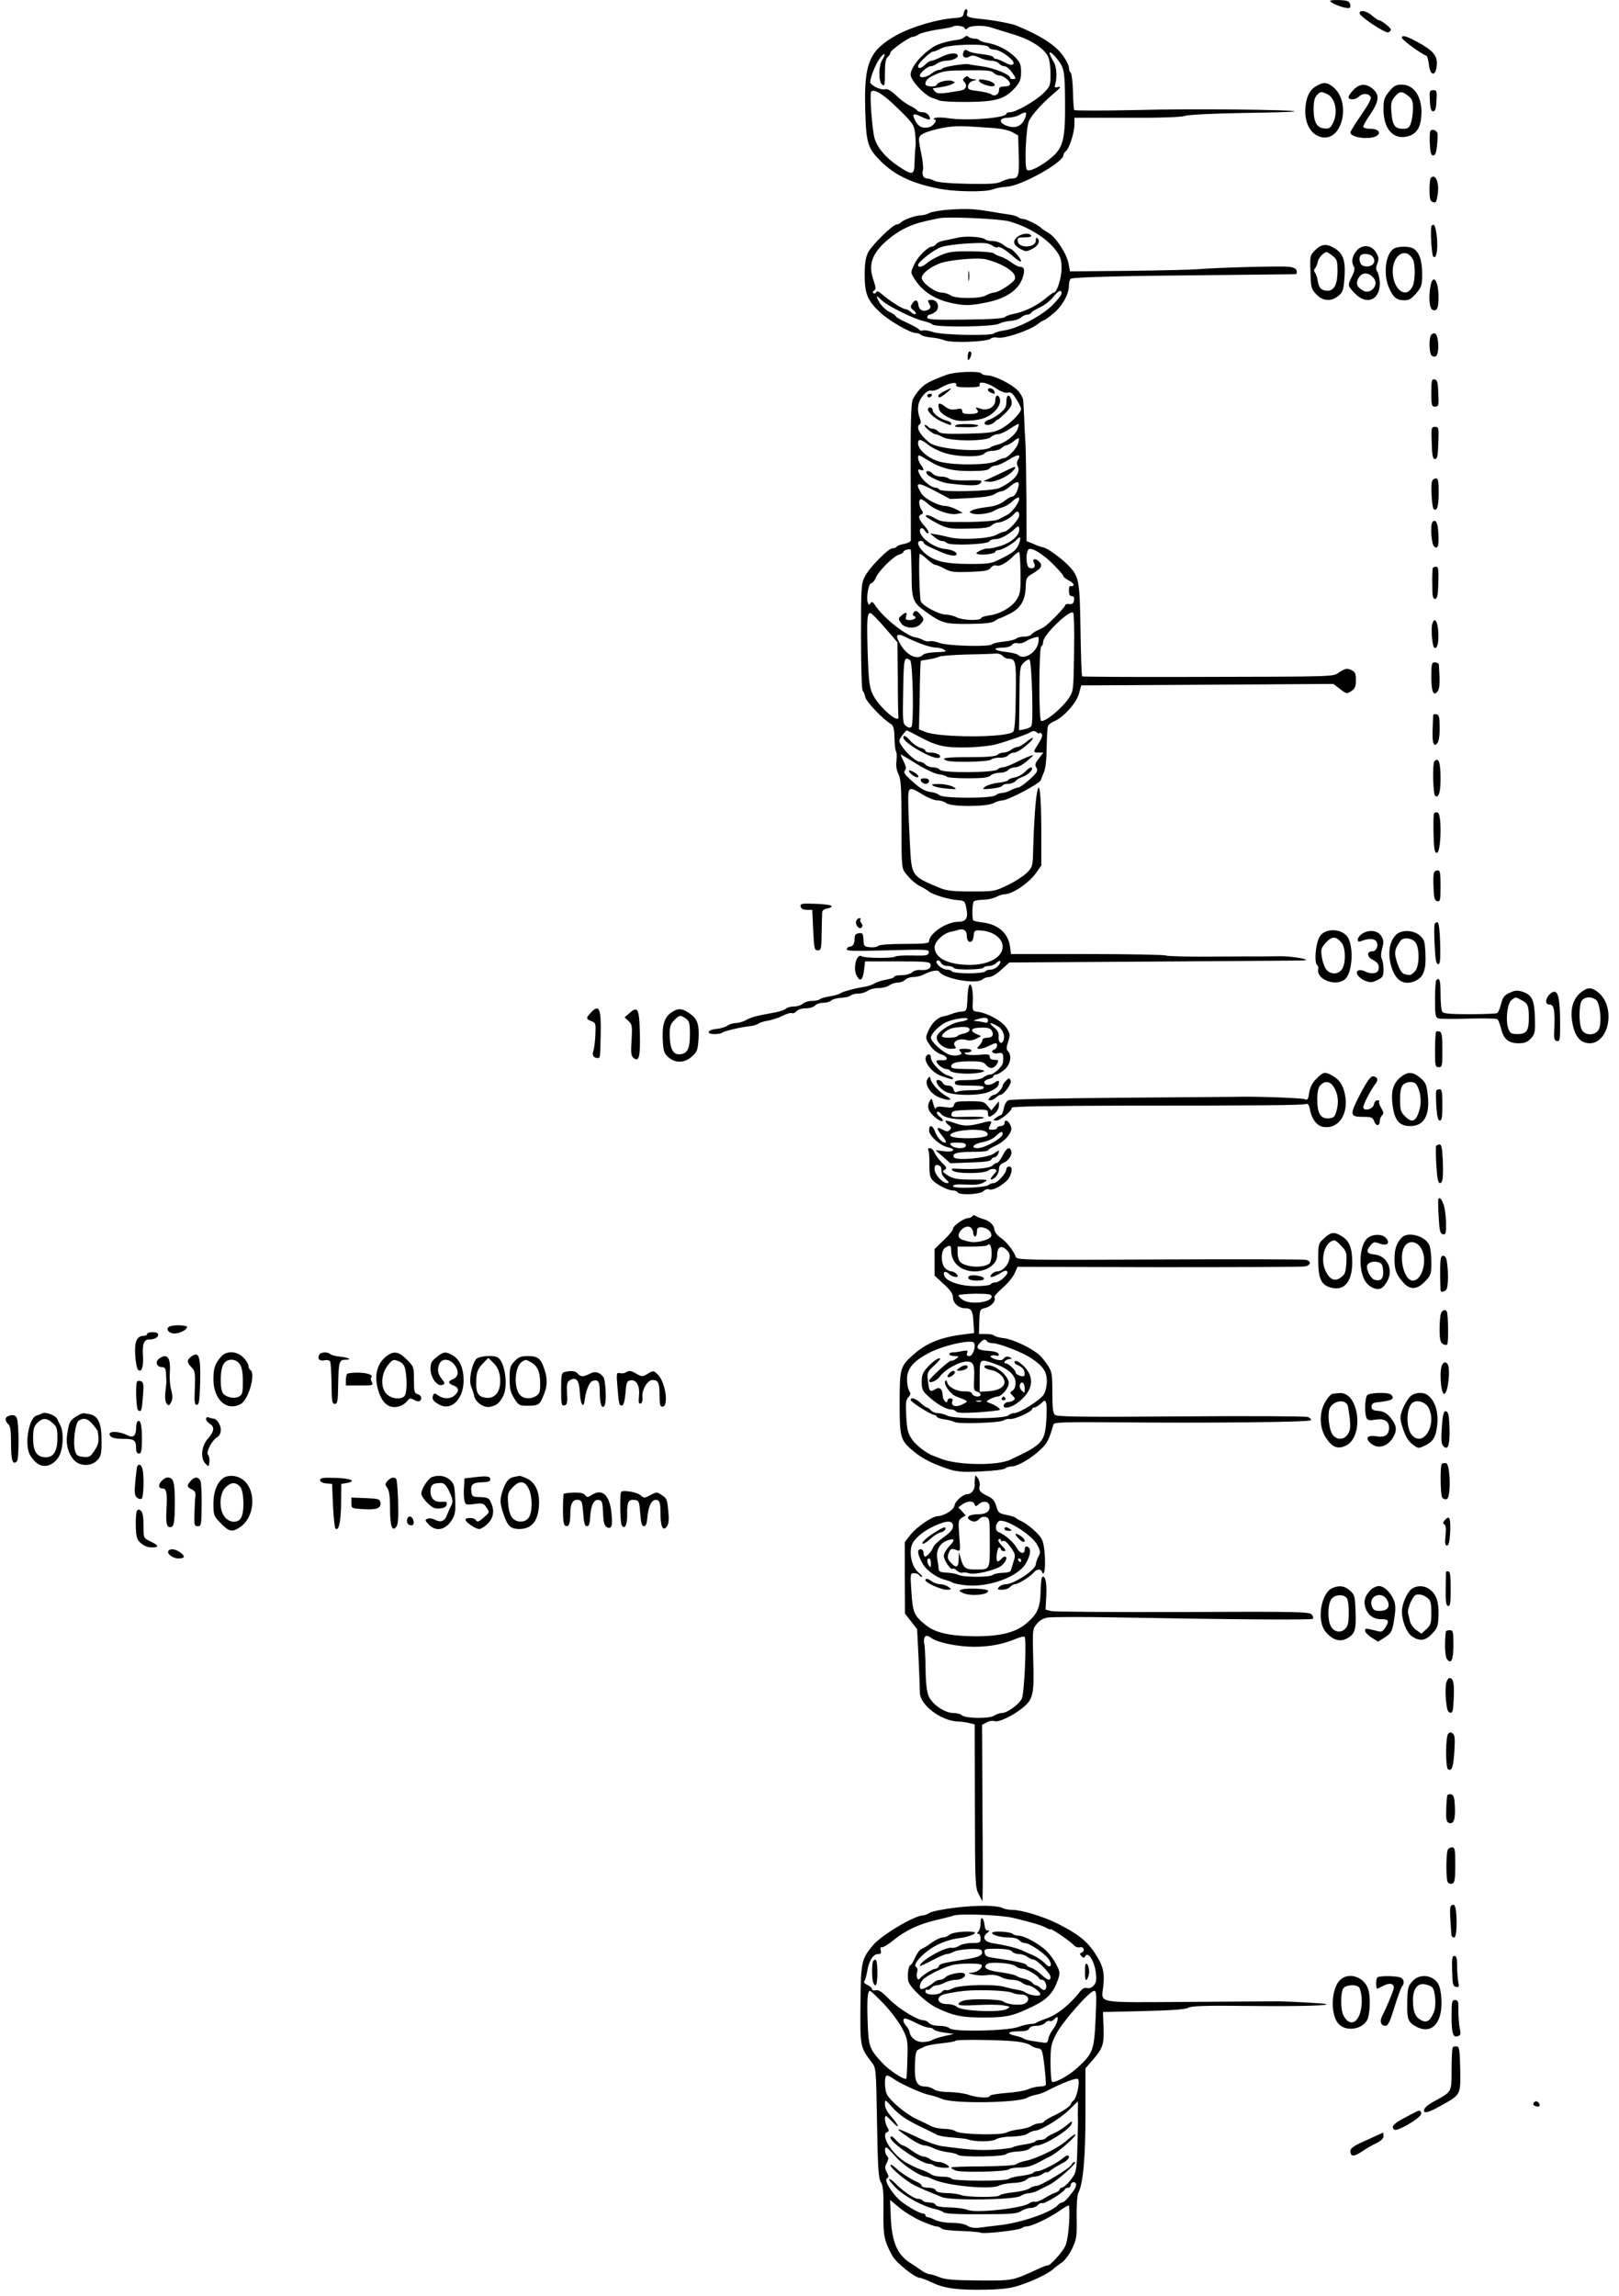<?xml version="1.0" standalone="no"?>
<!DOCTYPE svg PUBLIC "-//W3C//DTD SVG 20010904//EN"
 "http://www.w3.org/TR/2001/REC-SVG-20010904/DTD/svg10.dtd">
<svg version="1.0" xmlns="http://www.w3.org/2000/svg"
 width="880pt" height="1248pt" viewBox="0 0 880 1248"
 preserveAspectRatio="xMidYMid meet">
<g transform="translate(0,1248) scale(0.1,-0.1)"
fill="#000000" stroke="none">
<path d="M7230 12475 c0 -8 43 -28 77 -36 28 -6 33 -4 33 11 0 10 -7 21 -16
24 -18 7 -94 8 -94 1z"/>
<path d="M5238 12408 c-3 -20 -10 -23 -48 -26 -94 -6 -233 -47 -317 -93 -148
-83 -177 -151 -170 -406 5 -183 13 -207 84 -279 76 -75 166 -119 310 -148 88
-19 259 -21 300 -5 15 6 48 13 74 14 77 3 307 131 309 171 0 6 6 17 14 23 19
16 46 101 46 145 l0 36 283 0 c180 -1 295 3 317 10 21 7 150 13 314 16 154 2
281 6 283 8 10 10 -559 16 -857 8 -184 -4 -338 -4 -341 0 -3 5 -6 50 -7 100
-1 51 -7 97 -12 102 -6 6 -10 18 -10 29 0 10 -13 37 -29 60 -40 59 -119 111
-256 168 -24 10 -121 29 -185 35 -80 8 -89 12 -83 34 3 11 1 20 -5 20 -6 0
-12 -10 -14 -22z m5 -80 c4 -10 7 -10 18 0 15 14 84 16 125 3 16 -5 69 -22
119 -37 95 -28 167 -74 191 -120 8 -15 14 -57 14 -94 0 -65 -1 -69 -39 -107
-43 -42 -149 -103 -181 -103 -11 0 -20 -4 -20 -8 0 -23 -210 -40 -312 -25 -31
5 -65 6 -75 2 -10 -4 -12 -8 -5 -8 22 -1 -5 -38 -31 -43 -35 -7 -56 4 -72 36
-20 38 -12 43 30 23 48 -23 58 -22 45 3 -6 11 -21 20 -35 20 -13 0 -27 4 -30
10 -3 5 -21 17 -40 26 -19 9 -53 34 -75 56 -28 26 -47 37 -59 33 -22 -7 -81
22 -81 39 0 24 29 97 51 127 25 36 39 31 15 -5 -21 -33 -22 -119 -1 -136 13
-11 15 -3 15 63 0 54 4 78 15 87 8 7 15 18 15 24 0 13 103 86 122 86 7 0 22 6
33 14 11 7 56 18 99 25 44 6 82 14 85 16 10 10 60 4 64 -7z m502 -167 c40 -50
43 -67 44 -235 2 -199 -10 -248 -71 -300 -58 -50 -127 -84 -137 -68 -14 23 -4
230 12 265 18 36 70 94 137 151 34 29 40 37 22 33 -20 -5 -22 -2 -16 16 11 36
7 95 -8 119 -8 13 -17 31 -21 41 -9 23 11 12 38 -22z m-865 -270 c83 -81 88
-89 94 -136 3 -27 4 -61 2 -75 -2 -14 -4 -51 -5 -82 -1 -71 -10 -73 -87 -22
-70 47 -116 101 -131 155 -13 48 -27 242 -18 251 17 17 67 -14 145 -91z m695
-43 c-16 -53 -55 -71 -107 -50 -42 17 -36 42 10 42 20 1 48 7 62 15 35 20 42
18 35 -7z m-188 -63 c52 -3 95 -12 115 -23 l32 -18 3 -95 c4 -122 0 -139 -35
-139 -15 0 -40 -7 -57 -16 -24 -13 -59 -15 -185 -13 -101 2 -164 8 -180 16
-14 7 -32 13 -41 13 -20 0 -30 21 -22 48 2 11 -1 46 -8 79 -20 99 -20 101 14
119 18 9 64 22 102 29 68 12 92 12 262 0z"/>
<path d="M5242 12278 c-6 -6 -22 -13 -34 -14 -53 -6 -109 -22 -135 -39 -69
-45 -123 -111 -123 -151 0 -33 83 -120 123 -128 7 -2 21 -7 32 -12 11 -5 81
-9 155 -8 155 1 203 16 258 78 26 30 32 45 32 84 0 41 -5 53 -32 81 -37 38
-98 69 -151 78 -20 3 -40 10 -43 14 -3 5 -15 9 -28 9 -12 0 -27 5 -32 10 -7 7
-14 6 -22 -2z m132 -54 c3 -8 17 -14 31 -14 35 0 118 -63 103 -78 -8 -8 -21
-5 -47 9 -19 10 -41 19 -48 19 -7 0 -13 4 -13 9 0 5 -26 12 -57 16 -32 3 -66
10 -75 15 -23 13 -25 13 -32 -7 -9 -22 12 -34 34 -20 13 8 26 6 53 -6 19 -9
48 -17 65 -17 16 0 35 -7 42 -15 7 -8 20 -15 29 -15 10 0 27 -13 39 -30 26
-35 27 -40 7 -40 -8 0 -15 3 -15 8 0 17 -89 53 -150 61 -36 5 -69 10 -75 12
-19 5 -135 -14 -141 -22 -3 -5 -12 -9 -21 -9 -8 0 -26 -9 -40 -20 -27 -21 -63
-27 -63 -10 0 14 42 50 59 50 9 0 25 7 35 15 11 8 33 15 49 15 34 0 70 17 62
31 -10 15 -48 10 -90 -11 -22 -11 -45 -20 -52 -20 -7 0 -22 -9 -33 -20 -22
-22 -40 -26 -40 -9 0 15 68 79 83 79 7 0 27 8 45 18 43 22 248 27 256 6z m26
-139 c7 -8 21 -15 31 -15 22 0 59 -29 59 -47 0 -8 -12 -13 -30 -13 -23 0 -30
-4 -30 -20 0 -24 -25 -37 -43 -22 -6 5 -38 13 -70 17 -52 6 -58 9 -55 28 2 13
13 24 28 28 23 6 23 7 3 8 -12 1 -25 6 -28 11 -5 8 -11 7 -21 -1 -10 -8 -12
-15 -4 -23 21 -21 11 -44 -22 -49 -104 -18 -124 -19 -137 -3 -8 9 -12 16 -10
16 43 5 88 14 104 23 19 10 19 10 0 17 -23 8 -78 -5 -83 -20 -5 -15 -62 -12
-62 3 0 20 13 33 50 50 49 22 61 24 192 25 91 1 119 -2 128 -13z"/>
<path d="M5322 12039 c4 -13 62 -33 79 -27 19 7 -8 27 -45 33 -30 6 -38 5 -34
-6z"/>
<path d="M7390 12408 c0 -18 140 -110 156 -104 8 3 14 10 14 15 0 10 -52 51
-65 51 -4 0 -20 11 -37 25 -31 27 -68 33 -68 13z"/>
<path d="M7620 12275 c0 -12 102 -86 133 -98 5 -1 11 -24 14 -50 8 -69 43 -60
43 12 0 38 -23 65 -83 100 -77 44 -107 54 -107 36z"/>
<path d="M7159 12015 c-36 -19 -55 -52 -62 -105 -12 -92 24 -164 89 -176 113
-21 159 195 59 274 -32 25 -50 27 -86 7z m54 -46 c46 -21 62 -101 31 -160 -13
-25 -20 -30 -47 -27 -40 4 -57 35 -57 107 0 37 5 60 17 73 19 21 24 22 56 7z"/>
<path d="M7357 11992 c-15 -15 -27 -33 -27 -40 0 -17 39 -15 56 3 19 18 48 19
62 2 9 -10 -3 -34 -48 -100 -33 -48 -60 -91 -60 -97 0 -27 100 -41 140 -20 31
17 13 40 -31 40 -23 0 -39 5 -39 12 0 6 16 34 35 62 50 73 55 108 20 140 -37
34 -74 33 -108 -2z"/>
<path d="M7551 11983 c-27 -33 -31 -45 -31 -98 0 -110 58 -170 138 -144 44 14
64 48 68 115 5 96 -39 164 -107 164 -31 0 -43 -6 -68 -37z m103 -24 c22 -17
26 -29 26 -68 0 -27 -5 -62 -11 -80 -9 -26 -16 -31 -44 -31 -43 0 -56 18 -62
87 -4 49 -2 62 17 86 26 32 39 34 74 6z"/>
<path d="M7772 11933 c2 -44 7 -58 18 -58 11 0 16 14 18 58 3 52 1 57 -18 57
-19 0 -21 -5 -18 -57z"/>
<path d="M7774 11766 c-3 -7 -4 -40 -2 -72 2 -44 7 -59 18 -59 11 0 17 15 21
55 3 30 4 60 2 67 -7 18 -33 24 -39 9z"/>
<path d="M7777 11513 c-4 -3 -7 -33 -7 -65 0 -44 4 -60 15 -65 20 -7 22 -5 29
37 11 66 -11 120 -37 93z"/>
<path d="M5165 11341 c-49 -3 -100 -12 -112 -18 -12 -7 -32 -13 -45 -13 -29 0
-95 -23 -110 -38 -7 -7 -18 -12 -24 -12 -21 0 -134 -111 -155 -151 -14 -29
-19 -59 -19 -124 0 -101 15 -138 82 -201 46 -45 166 -114 196 -114 10 0 22 -4
28 -10 5 -5 30 -12 54 -14 25 -2 59 -9 75 -16 37 -15 229 -8 249 9 8 7 25 9
39 6 32 -8 170 38 214 71 17 13 35 24 38 24 4 0 26 16 50 36 49 40 85 104 85
152 0 17 5 34 10 37 14 9 291 16 790 20 234 3 429 4 433 5 5 0 7 8 5 18 -2 12
-16 19 -43 22 -42 5 -385 -4 -491 -13 -34 -3 -205 -7 -380 -9 l-318 -3 -8 42
c-9 53 -68 143 -110 168 -18 10 -35 21 -38 25 -11 14 -82 50 -99 50 -9 0 -21
4 -26 9 -6 5 -28 12 -50 15 -22 3 -67 10 -100 16 -92 15 -123 17 -220 11z
m320 -64 c107 -30 207 -93 256 -160 24 -33 29 -50 29 -95 0 -53 -25 -132 -42
-132 -4 0 -22 -13 -40 -28 -49 -42 -117 -76 -178 -88 -19 -3 -41 -11 -49 -18
-9 -7 -84 -12 -218 -13 -172 -2 -203 0 -203 12 0 8 6 15 13 15 6 0 20 7 31 15
27 21 14 65 -20 65 -22 0 -24 -2 -13 -21 9 -17 8 -23 -2 -30 -27 -17 -54 -6
-57 24 -4 30 -19 32 -36 3 -9 -13 -7 -20 8 -31 11 -8 17 -18 13 -22 -4 -3 -15
1 -25 10 -10 10 -24 17 -31 17 -15 0 -87 46 -125 79 -20 18 -30 22 -33 13 -3
-6 -9 -9 -15 -6 -6 4 -5 9 3 15 11 6 10 17 -3 56 -30 84 -9 145 74 217 60 53
130 87 208 104 30 7 64 14 75 16 42 10 331 -3 380 -17z m285 -392 c0 -8 -22
-36 -50 -64 -58 -58 -191 -128 -263 -137 -26 -4 -50 -11 -53 -15 -9 -16 -284
-10 -331 6 -23 8 -49 12 -57 9 -8 -3 -17 -1 -20 5 -4 6 -34 22 -66 37 -33 15
-60 30 -60 34 0 4 -15 15 -34 24 -19 9 -43 32 -55 51 -24 42 -21 44 15 10 32
-30 175 -100 224 -110 19 -4 41 -12 49 -19 21 -16 330 -13 362 5 13 7 41 14
62 15 21 1 46 9 56 18 10 9 25 16 34 16 9 0 19 5 22 10 3 6 25 19 48 30 23 10
55 35 71 55 30 37 46 44 46 20z"/>
<path d="M5529 11192 c-27 -23 -21 -45 19 -66 27 -14 33 -14 60 0 34 16 48 42
32 58 -7 7 -10 3 -10 -12 0 -39 -93 -43 -98 -4 -3 20 1 22 38 22 25 0 39 4 35
10 -10 16 -51 12 -76 -8z"/>
<path d="M5205 11188 c-22 -5 -54 -12 -72 -15 -18 -3 -38 -11 -44 -19 -6 -8
-16 -14 -22 -14 -23 0 -78 -54 -97 -96 -21 -45 -21 -45 -1 -77 45 -73 116
-118 218 -137 60 -12 94 -11 183 8 101 21 168 68 189 134 13 40 9 58 -15 58
-9 0 -30 11 -47 24 -18 13 -43 27 -57 31 -14 4 -31 12 -38 18 -7 6 -63 11
-125 11 -96 1 -119 -2 -166 -22 -29 -13 -63 -32 -74 -43 -22 -20 -47 -25 -47
-10 0 17 84 83 125 98 22 8 88 17 146 20 88 5 110 3 131 -11 13 -9 27 -13 30
-10 9 8 44 -13 89 -53 21 -19 39 -29 39 -22 0 15 -49 69 -63 69 -5 0 -20 9
-34 20 -14 11 -40 20 -57 20 -18 0 -36 4 -41 9 -16 14 -106 20 -150 9z m231
-144 c61 -29 88 -56 80 -81 -7 -20 -88 -73 -114 -73 -9 -1 -28 -7 -42 -15 -34
-20 -168 -19 -194 0 -11 8 -33 15 -49 15 -35 0 -107 54 -107 80 0 24 52 63
105 81 50 16 176 28 230 22 22 -3 63 -16 91 -29z"/>
<path d="M5263 10980 c0 -25 2 -35 4 -22 2 12 2 32 0 45 -2 12 -4 2 -4 -23z"/>
<path d="M7779 11243 c-4 -44 4 -149 11 -157 16 -17 26 31 21 98 -4 42 -11 71
-18 74 -7 2 -14 -5 -14 -15z"/>
<path d="M7149 11121 c-29 -29 -29 -32 -26 -120 2 -84 4 -92 32 -121 36 -38
82 -40 121 -7 24 21 27 32 32 100 6 91 -7 129 -53 157 -44 27 -71 25 -106 -9z
m95 -32 c23 -18 26 -27 26 -83 0 -69 -18 -106 -53 -106 -34 0 -48 14 -54 51
-2 19 -10 40 -15 47 -7 8 -7 16 1 25 6 8 12 23 14 35 3 20 32 51 48 52 4 0 18
-9 33 -21z"/>
<path d="M7371 11114 c-22 -28 -27 -60 -12 -83 6 -10 3 -27 -10 -52 -25 -50
-25 -52 15 -93 62 -66 135 -39 136 52 0 23 -6 51 -12 62 -10 15 -10 27 -1 49
9 24 7 35 -8 60 -25 42 -78 44 -108 5z m87 -26 c31 -31 -2 -67 -48 -53 -19 6
-28 44 -13 58 11 11 48 8 61 -5z m9 -120 c30 -36 -16 -90 -57 -68 -33 18 -41
36 -29 63 18 39 57 41 86 5z"/>
<path d="M7577 11129 c-45 -26 -60 -136 -28 -211 23 -54 41 -69 82 -70 26 -1
40 7 66 37 30 35 33 44 33 107 0 74 -17 120 -49 138 -25 13 -81 12 -104 -1z
m103 -59 c13 -25 13 -113 -1 -144 -35 -76 -109 -21 -109 81 1 90 73 132 110
63z"/>
<path d="M7776 10929 c-12 -62 -7 -126 11 -133 25 -10 33 12 32 79 -2 82 -30
117 -43 54z"/>
<path d="M7776 10655 c-9 -24 -7 -88 3 -104 5 -8 16 -11 24 -8 22 8 18 120 -4
125 -9 2 -19 -4 -23 -13z"/>
<path d="M5260 10543 c0 -22 2 -25 10 -13 13 20 13 40 0 40 -5 0 -10 -12 -10
-27z"/>
<path d="M5145 10443 c-91 -34 -115 -47 -144 -77 -16 -17 -35 -44 -41 -61 -8
-21 -11 -143 -10 -390 1 -198 1 -365 1 -372 -1 -7 -17 -15 -36 -19 -19 -3 -38
-10 -41 -15 -3 -5 -13 -9 -23 -9 -23 0 -126 -105 -151 -155 -19 -37 -20 -59
-20 -327 0 -158 4 -289 9 -292 4 -3 11 -18 14 -34 5 -26 97 -122 140 -147 13
-8 18 -25 19 -78 1 -37 5 -70 9 -72 3 -3 4 -24 2 -48 -4 -29 0 -54 11 -75 13
-26 16 -70 16 -270 0 -233 1 -240 22 -268 28 -35 55 -59 88 -75 14 -7 32 -18
40 -25 22 -17 109 -43 155 -46 38 -3 40 -5 48 -46 10 -53 -2 -72 -47 -72 -63
-1 -156 -64 -156 -106 0 -11 -27 -14 -133 -14 -81 0 -137 -4 -144 -11 -6 -6
-26 -9 -44 -7 -28 2 -34 7 -35 28 -2 48 -4 51 -26 48 -17 -2 -23 -10 -23 -30
0 -28 -10 -43 -27 -43 -6 0 -13 -6 -16 -13 -3 -11 36 -12 223 -7 215 6 227 5
223 -12 -3 -16 -13 -18 -87 -16 -47 1 -89 -1 -95 -6 -13 -10 -166 -9 -183 2
-27 17 -48 -65 -27 -105 20 -38 34 -26 41 34 l5 43 176 0 c157 0 177 -2 180
-17 4 -22 -15 -32 -54 -30 -18 2 -39 -4 -47 -13 -9 -8 -33 -15 -56 -15 -23 0
-41 -4 -41 -9 0 -5 -19 -11 -42 -15 -24 -4 -52 -13 -63 -20 -11 -7 -36 -16
-55 -19 -54 -8 -123 -27 -135 -37 -5 -4 -30 -11 -55 -15 -25 -4 -49 -11 -54
-16 -6 -5 -25 -9 -44 -9 -18 0 -40 -7 -48 -15 -9 -8 -30 -15 -48 -15 -17 0
-37 -5 -44 -12 -6 -6 -31 -15 -57 -20 -106 -19 -132 -26 -160 -42 -16 -9 -41
-16 -55 -16 -14 0 -35 -6 -46 -14 -11 -8 -38 -16 -59 -18 -50 -4 -60 -28 -12
-28 18 0 37 3 41 7 9 9 108 32 152 36 18 1 38 8 45 13 8 6 32 14 54 17 22 4
57 15 78 26 21 11 44 18 51 15 7 -3 19 2 26 11 7 8 28 15 50 15 21 0 43 7 50
15 7 8 27 15 44 15 18 0 38 6 44 12 7 7 31 14 54 15 22 1 46 7 51 12 6 6 25
11 42 11 17 0 40 7 51 15 10 8 37 15 59 15 22 0 49 7 59 15 11 8 32 15 47 15
14 0 32 7 39 15 7 8 27 15 44 15 17 0 43 6 57 14 40 20 77 27 84 15 25 -39
207 -71 236 -41 7 6 23 12 36 12 13 0 42 17 66 40 l43 39 775 5 c426 3 789 5
808 6 19 0 32 2 30 4 -7 8 -101 20 -139 19 -19 0 -62 -1 -95 -1 -33 0 -162 0
-288 -1 -125 -1 -233 2 -240 6 -6 4 -199 8 -427 8 l-415 0 -5 40 c-10 74 -65
122 -152 132 -26 3 -49 9 -49 12 -7 30 -3 98 5 103 6 4 29 8 51 8 22 0 53 7
69 15 15 8 37 15 47 15 42 0 135 63 172 118 l27 38 0 200 c-1 188 -10 267 -23
198 -9 -42 -18 -184 -21 -301 -2 -99 -3 -104 -32 -134 -16 -17 -63 -48 -104
-68 -74 -36 -76 -36 -201 -36 -99 0 -134 4 -170 19 -156 65 -154 63 -163 238
-4 79 -9 179 -9 223 -2 93 1 94 83 44 26 -16 60 -29 76 -29 16 0 38 -7 48 -15
27 -21 220 -20 256 0 14 8 35 14 48 15 31 0 203 91 209 110 3 8 11 29 18 45 8
18 14 72 14 132 1 56 4 108 7 116 3 9 18 20 34 27 49 20 119 97 134 148 l13
47 219 1 c120 1 429 2 685 4 l467 3 36 -28 c34 -26 37 -27 61 -11 20 13 25 25
25 60 0 36 -4 45 -26 55 -22 10 -31 8 -62 -11 -43 -27 20 -25 -836 -27 -307
-1 -561 1 -564 3 -3 3 -7 117 -9 253 -4 268 -8 288 -62 346 -35 38 -116 97
-139 102 -10 1 -35 10 -55 19 l-37 15 -1 228 c-1 125 -3 262 -5 303 -3 41 -6
104 -7 140 -2 36 -4 77 -5 92 -1 15 -15 41 -32 58 -34 34 -127 80 -164 80 -14
0 -28 5 -31 10 -9 15 -144 10 -190 -7z m52 -55 c-3 -10 13 -13 64 -13 51 0 68
3 64 13 -8 23 43 13 88 -18 28 -19 51 -27 65 -24 16 5 26 -3 46 -35 14 -22 26
-46 26 -53 0 -23 -63 -85 -110 -109 -39 -20 -63 -23 -186 -26 -116 -2 -144 0
-154 12 -7 8 -21 15 -31 15 -10 0 -21 5 -24 10 -3 6 -12 10 -18 10 -14 -1 43
-50 58 -50 6 0 24 -7 40 -16 43 -23 237 -23 260 0 9 9 26 16 38 16 12 0 42 13
67 30 24 16 46 28 47 26 2 -2 -1 -15 -6 -29 -12 -31 -66 -73 -106 -83 -16 -4
-34 -10 -40 -15 -40 -30 -287 -12 -333 25 -55 45 -76 86 -52 101 6 4 6 15 0
31 -18 46 -12 91 17 124 16 20 32 30 44 27 9 -3 31 3 47 13 46 28 97 38 89 18z
m338 -315 c-7 -29 -58 -83 -78 -83 -7 0 -25 -7 -42 -16 -40 -22 -217 -24 -300
-5 -64 15 -125 65 -125 102 0 26 15 24 58 -10 20 -16 62 -36 94 -45 73 -21
191 -21 208 -1 7 8 27 15 46 15 18 0 39 7 48 15 8 8 20 15 26 15 7 0 23 9 37
20 33 26 36 25 28 -7z m-440 -122 c58 -24 100 -31 182 -31 68 0 94 4 103 15 7
8 22 15 33 15 11 0 42 14 69 31 50 32 71 32 51 0 -7 -11 -7 -23 -2 -33 20 -36
-17 -81 -98 -120 -36 -18 -318 -25 -328 -8 -3 6 -14 10 -23 10 -21 1 -66 38
-81 67 -15 29 -14 36 4 29 19 -7 19 3 0 28 -8 11 -15 28 -15 38 0 18 4 17 43
-7 23 -14 51 -30 62 -34z m178 -178 c74 4 116 11 132 21 14 9 31 16 39 16 8 0
28 11 44 25 40 33 56 33 47 -2 -7 -31 -23 -53 -37 -53 -5 0 -24 -11 -42 -25
-22 -16 -51 -27 -92 -31 -32 -4 -68 -11 -79 -17 -19 -10 -19 -10 0 -18 25 -9
94 -1 120 16 11 6 31 15 45 18 14 4 38 18 53 33 16 14 31 23 35 19 12 -11 -32
-77 -63 -93 -16 -8 -39 -20 -50 -26 -11 -6 -81 -12 -164 -13 -125 -1 -147 1
-175 18 -32 19 -61 26 -52 11 3 -4 31 -21 63 -38 54 -27 65 -29 166 -27 83 1
113 5 126 17 10 9 25 16 35 16 22 0 69 24 85 44 19 22 31 20 31 -5 0 -22 -62
-89 -83 -89 -7 0 -25 -8 -42 -17 -39 -21 -194 -29 -255 -13 -25 6 -58 14 -75
16 l-30 5 24 -20 c13 -12 31 -21 40 -21 9 0 22 -5 28 -11 16 -16 225 -8 231 9
2 6 17 12 33 12 27 0 70 23 107 58 18 16 22 15 22 -7 0 -32 -44 -70 -101 -88
-30 -9 -61 -16 -70 -14 -8 1 -28 -5 -43 -12 -22 -12 -24 -15 -9 -19 26 -7 93
3 93 13 0 5 7 9 16 9 20 0 84 37 101 58 20 24 25 8 9 -29 -11 -27 -29 -42 -82
-69 -67 -34 -72 -35 -184 -35 -134 0 -195 15 -246 61 -35 33 -45 64 -19 64 8
0 15 -4 15 -8 0 -9 17 -19 92 -51 49 -22 88 -27 88 -12 0 11 -28 24 -60 27
-61 5 -140 61 -140 99 0 20 17 19 29 -2 5 -10 13 -14 17 -10 4 4 -4 20 -18 35
-33 36 -41 59 -21 66 10 4 12 10 6 19 -16 19 -22 56 -11 63 5 3 22 -6 37 -20
38 -37 122 -67 162 -59 l32 6 -34 18 c-19 10 -45 18 -58 19 -41 0 -117 40
-134 70 -36 60 -22 63 71 14 l87 -46 108 5z m-318 -411 c0 -141 6 -156 77
-207 87 -62 104 -67 232 -66 88 1 126 5 143 16 13 9 25 15 28 15 3 0 26 11 53
24 59 30 85 73 87 144 2 52 3 54 43 78 43 26 51 41 30 62 -20 20 -40 15 -28
-7 12 -22 -2 -36 -25 -27 -20 7 -21 94 -1 102 14 5 46 -11 90 -46 32 -25 96
-93 96 -101 0 -5 14 -16 30 -24 17 -9 28 -20 25 -26 -4 -5 -11 -7 -16 -4 -5 4
-9 -8 -9 -24 0 -22 5 -31 16 -31 10 0 14 -7 12 -22 -2 -17 -9 -22 -26 -21 -12
2 -22 -1 -22 -6 0 -10 -89 -102 -115 -119 -11 -6 -30 -16 -42 -21 -11 -6 -24
-15 -28 -20 -3 -6 -21 -11 -39 -11 -17 0 -37 -5 -43 -11 -5 -5 -36 -13 -67
-16 -31 -3 -59 -10 -62 -14 -9 -16 -237 -10 -285 6 -24 9 -49 13 -57 10 -7 -3
-23 0 -35 7 -12 6 -28 12 -37 13 -51 6 -176 104 -223 175 -12 19 -18 22 -25
12 -7 -11 -10 -11 -15 2 -10 25 4 106 18 106 7 0 18 13 25 29 15 38 98 120
128 127 12 4 22 10 22 14 0 9 32 19 40 13 2 -2 4 -61 5 -131z m592 7 c1 -101
-1 -115 -21 -148 -27 -42 -92 -79 -151 -86 -22 -3 -41 -9 -43 -15 -5 -15 -103
-11 -132 5 -14 8 -41 14 -61 15 -36 0 -126 49 -134 72 -8 27 -13 258 -5 258 4
0 22 -13 40 -30 18 -16 37 -30 44 -30 6 0 29 -9 50 -21 34 -18 53 -20 139 -17
81 3 102 7 112 22 9 11 20 16 32 12 18 -6 58 17 97 57 10 9 21 17 25 17 4 0 7
-50 8 -111z m291 -435 c-3 -206 -3 -210 -29 -249 -37 -55 -128 -130 -150 -123
-14 5 -12 402 1 406 6 2 10 13 10 24 0 37 144 176 163 158 5 -4 7 -101 5 -216z
m-1026 132 l66 -77 2 -195 c0 -108 2 -201 3 -206 11 -53 -110 52 -141 122 -17
38 -21 74 -26 228 -5 184 -3 216 18 209 6 -2 41 -38 78 -81z m208 -90 c25 -9
56 -16 70 -16 14 0 32 -5 40 -10 18 -12 18 -12 -48 -15 -29 -1 -58 -7 -64 -13
-32 -32 -89 -5 -125 58 -31 52 -20 63 35 35 26 -13 67 -30 92 -39z m624 12
c-10 -56 -80 -98 -111 -67 -5 5 -36 13 -67 16 -64 7 -76 23 -17 23 22 0 44 6
51 15 8 9 21 13 32 9 10 -3 29 1 41 9 20 13 44 22 69 26 4 0 5 -14 2 -31z
m-194 -73 c7 -8 20 -15 29 -15 43 -1 45 -10 42 -202 -1 -126 -6 -187 -14 -195
-33 -33 -397 -33 -477 -1 l-35 14 4 185 c1 101 4 185 6 187 1 2 20 5 41 8 22
3 48 10 59 15 11 5 81 10 155 12 74 1 145 4 156 5 12 1 27 -5 34 -13z m-503
-23 c15 -9 21 -348 7 -362 -7 -7 -17 -5 -29 4 -18 13 -19 26 -16 182 3 192 5
197 38 176z m663 -173 c3 -111 2 -178 -5 -186 -5 -7 -22 -14 -38 -17 l-28 -5
2 172 c1 162 2 173 22 194 12 12 27 21 32 19 6 -2 12 -74 15 -177z m-630 -234
c110 -60 148 -69 275 -67 61 1 133 9 160 17 69 19 159 51 185 65 16 9 25 9 36
-1 8 -6 14 -8 14 -3 0 4 5 3 11 -3 8 -8 3 -22 -15 -52 -32 -50 -32 -51 0 -51
l25 0 -24 -32 c-21 -26 -23 -35 -14 -50 10 -17 6 -25 -36 -64 -27 -24 -55 -44
-62 -44 -7 0 -26 -7 -41 -15 -16 -8 -38 -15 -50 -15 -11 0 -26 -6 -32 -12 -18
-18 -283 -18 -305 0 -8 7 -26 14 -39 16 -43 5 -66 19 -125 74 -27 25 -33 35
-24 45 8 10 6 23 -8 50 -10 20 -17 37 -16 37 2 0 41 -23 86 -51 47 -29 99 -54
121 -57 21 -2 41 -9 44 -13 3 -5 54 -9 114 -9 83 0 112 4 124 15 8 8 30 15 49
15 19 0 40 7 47 15 7 8 24 15 39 15 15 0 42 15 66 36 38 33 39 34 10 24 -16
-6 -51 -22 -78 -36 -27 -13 -56 -24 -66 -24 -9 0 -22 -5 -29 -12 -18 -18 -298
-20 -313 -2 -6 8 -24 14 -39 14 -15 0 -33 7 -40 15 -7 8 -21 15 -31 15 -20 0
-75 49 -100 89 -15 24 -14 28 5 54 11 15 22 27 25 27 3 0 26 -12 51 -25z m275
-1090 c0 -44 33 -47 37 -3 3 31 5 33 37 31 67 -3 121 -42 121 -88 0 -58 -78
-100 -181 -99 -117 1 -188 37 -189 96 0 30 46 75 88 84 15 3 32 7 37 9 30 11
50 -1 50 -30z m-139 -150 c4 -8 19 -15 34 -15 16 0 32 -5 35 -11 8 -12 153
-10 161 2 3 5 16 9 29 9 13 0 31 7 40 16 23 23 32 8 10 -16 -10 -11 -28 -20
-41 -20 -13 0 -26 -4 -29 -10 -3 -5 -44 -10 -90 -10 -46 0 -87 5 -90 10 -3 6
-16 10 -27 10 -22 0 -58 26 -58 42 0 14 20 9 26 -7z"/>
<path d="M5133 10354 c-18 -9 -33 -20 -33 -25 0 -15 13 -10 45 16 35 29 32 31
-12 9z"/>
<path d="M5370 10361 c0 -5 7 -12 16 -15 22 -9 24 -8 18 9 -7 16 -34 21 -34 6z"/>
<path d="M5040 10330 c0 -5 4 -10 9 -10 6 0 13 5 16 10 3 6 -1 10 -9 10 -9 0
-16 -4 -16 -10z"/>
<path d="M5410 10305 c0 -37 -41 -60 -81 -46 -26 9 -29 8 -20 -3 15 -18 4 -26
-41 -26 -28 0 -38 4 -38 16 0 13 -7 15 -33 10 -26 -5 -40 -1 -61 15 -31 24
-41 20 -32 -14 3 -15 22 -31 50 -45 37 -19 56 -22 116 -18 69 4 105 18 141 55
20 22 30 48 23 66 -9 24 -24 18 -24 -10z"/>
<path d="M5470 10296 c0 -28 -7 -40 -37 -64 -21 -16 -47 -31 -57 -33 -11 -2
-21 -10 -24 -16 -5 -18 33 -16 52 2 8 8 17 15 20 15 3 0 21 16 41 35 35 36 40
50 29 79 -11 28 -24 17 -24 -18z"/>
<path d="M5045 10260 c-9 -15 33 -55 79 -74 45 -19 46 -19 46 -7 0 5 -12 12
-27 16 -31 7 -73 38 -73 54 0 15 -18 23 -25 11z"/>
<path d="M5194 10168 c-6 -9 -5 -9 68 -10 29 0 53 3 55 8 4 11 -117 13 -123 2z"/>
<path d="M5464 9920 c-29 -14 -67 -32 -85 -40 l-34 -15 29 -3 c33 -4 103 27
131 58 26 29 17 29 -41 0z"/>
<path d="M5036 9908 c6 -17 80 -51 118 -55 125 -15 163 -14 176 2 12 15 6 16
-74 14 -54 -1 -92 3 -99 10 -6 6 -25 11 -43 11 -17 0 -37 7 -44 15 -15 18 -41
20 -34 3z"/>
<path d="M4964 9148 c-4 -6 -2 -14 4 -16 20 -6 3 -22 -24 -22 -21 0 -24 4 -19
20 8 24 -2 26 -26 4 -17 -15 -17 -18 -2 -40 19 -30 81 -34 106 -6 21 23 21 27
0 52 -20 23 -29 25 -39 8z"/>
<path d="M4910 8472 c0 -15 44 -49 104 -81 58 -31 96 -39 96 -22 0 11 -25 21
-56 21 -13 0 -24 4 -24 10 0 5 -12 13 -27 16 -15 4 -39 20 -53 36 -24 28 -40
36 -40 20z"/>
<path d="M5575 8445 c-16 -13 -37 -25 -45 -25 -8 0 -24 -7 -34 -15 -11 -8 -29
-15 -41 -15 -12 0 -27 -6 -33 -12 -9 -9 -54 -13 -152 -13 -132 0 -162 -5 -124
-19 29 -11 229 -7 242 6 6 6 27 11 46 10 19 -1 39 5 46 13 7 8 22 15 34 15 11
0 41 18 66 40 49 42 44 56 -5 15z"/>
<path d="M5570 8284 c-13 -13 -39 -27 -57 -30 -18 -3 -33 -10 -33 -14 0 -4
-24 -11 -54 -14 -30 -4 -62 -14 -72 -22 -17 -14 -14 -15 36 -10 30 3 56 10 58
16 2 5 16 10 32 10 15 0 33 7 40 15 6 8 22 17 33 21 25 7 57 33 57 46 0 14
-14 8 -40 -18z"/>
<path d="M4940 8292 c0 -14 42 -44 51 -35 4 4 -5 16 -21 25 -17 9 -30 14 -30
10z"/>
<path d="M5006 8235 c4 -8 15 -15 25 -15 10 0 19 7 19 15 0 9 -9 15 -25 15
-18 0 -23 -4 -19 -15z"/>
<path d="M5073 8209 c10 -6 44 -13 75 -15 54 -5 56 -4 32 10 -14 8 -47 15 -75
15 -40 0 -46 -2 -32 -10z"/>
<path d="M7780 10346 c0 -70 2 -76 20 -76 19 0 21 5 18 72 -2 60 -6 73 -20 76
-16 3 -18 -6 -18 -72z"/>
<path d="M7782 10073 c2 -70 6 -88 18 -88 12 0 16 18 18 88 3 82 2 87 -18 87
-20 0 -21 -5 -18 -87z"/>
<path d="M7784 9865 c-8 -19 -1 -142 8 -151 18 -17 28 14 28 87 0 64 -3 79
-15 79 -9 0 -18 -7 -21 -15z"/>
<path d="M7787 9644 c-14 -14 -7 -121 8 -134 21 -17 27 3 23 75 -3 54 -14 75
-31 59z"/>
<path d="M7788 9393 c-2 -5 -4 -44 -3 -88 0 -64 3 -80 15 -80 12 0 16 18 18
88 2 71 0 87 -12 87 -8 0 -16 -3 -18 -7z"/>
<path d="M7784 9085 c-6 -26 1 -114 11 -124 15 -14 26 23 23 79 -3 67 -22 92
-34 45z"/>
<path d="M7780 8801 c0 -82 12 -109 35 -77 11 14 12 52 6 144 -1 6 -10 12 -21
12 -18 0 -20 -7 -20 -79z"/>
<path d="M7790 8593 c0 -4 -2 -38 -3 -76 -3 -76 6 -102 26 -75 8 10 13 44 12
84 0 57 -3 69 -17 72 -10 2 -18 0 -18 -5z"/>
<path d="M7797 8343 c-12 -11 -8 -181 4 -189 19 -12 29 19 29 93 0 90 -10 119
-33 96z"/>
<path d="M7794 8057 c-3 -8 -3 -58 -2 -113 2 -80 6 -99 18 -99 23 0 28 210 5
219 -9 3 -18 0 -21 -7z"/>
<path d="M7794 7737 c-3 -8 -4 -45 -2 -83 2 -56 6 -69 21 -72 15 -3 17 6 17
82 0 71 -3 86 -15 86 -9 0 -18 -6 -21 -13z"/>
<path d="M4352 7553 c2 -12 13 -17 33 -18 l30 0 5 -110 c5 -102 7 -110 25
-110 18 0 20 7 21 95 1 52 2 103 3 112 1 10 11 18 26 20 14 2 26 8 25 13 0 6
-37 11 -86 13 -77 3 -85 1 -82 -15z"/>
<path d="M4654 7475 c-8 -20 16 -49 29 -36 7 7 6 15 -1 24 -7 8 -9 17 -5 20 3
4 1 7 -6 7 -6 0 -14 -7 -17 -15z"/>
<path d="M7798 7458 c-3 -7 -3 -59 0 -115 4 -79 8 -103 19 -103 11 0 13 21 11
112 -2 71 -7 113 -14 115 -6 2 -14 -2 -16 -9z"/>
<path d="M7204 7416 c-22 -10 -33 -24 -42 -53 -14 -48 -16 -119 -3 -128 6 -3
8 -13 6 -23 -10 -54 90 -94 142 -57 48 33 54 202 9 243 -29 27 -75 34 -112 18z
m88 -60 c23 -27 24 -113 2 -144 -21 -31 -67 -29 -88 3 -9 14 -19 44 -22 68 -5
38 -3 46 24 75 33 35 54 35 84 -2z"/>
<path d="M7402 7404 c-27 -19 -31 -50 -4 -39 37 15 69 15 81 1 17 -20 4 -56
-19 -56 -31 0 -32 -28 -1 -45 32 -16 40 -31 33 -57 -5 -20 -42 -24 -73 -7 -12
6 -27 8 -35 5 -22 -9 -1 -41 36 -56 27 -11 37 -11 66 3 30 15 34 21 34 57 0
23 -4 49 -9 58 -6 11 -5 33 2 59 9 34 8 45 -6 67 -20 31 -69 35 -105 10z"/>
<path d="M7592 7403 c-42 -37 -52 -111 -26 -187 22 -63 60 -88 111 -73 57 18
75 56 71 150 -3 72 -6 81 -31 103 -34 29 -95 32 -125 7z m102 -45 c24 -34 21
-133 -4 -158 -22 -22 -25 -22 -56 -14 -14 4 -26 22 -39 60 -19 55 -16 75 18
122 15 20 64 14 81 -10z"/>
<path d="M7807 7153 c-4 -3 -7 -50 -7 -104 0 -87 2 -98 19 -104 10 -3 83 -4
163 -1 80 2 150 1 156 -3 6 -3 15 -27 21 -51 13 -57 41 -80 95 -80 33 0 48 6
67 26 22 24 24 33 22 112 -3 98 -16 125 -67 142 -29 9 -41 8 -71 -6 -29 -13
-37 -25 -46 -60 -6 -25 -16 -47 -21 -50 -5 -3 -72 -6 -150 -6 -107 0 -143 3
-149 14 -5 7 -9 50 -9 96 0 75 -6 93 -23 75z m462 -108 c35 -17 41 -32 41 -96
0 -71 -12 -89 -61 -89 -34 0 -41 4 -50 28 -17 43 -7 139 17 157 24 18 20 18
53 0z"/>
<path d="M5266 7120 c-3 -8 -7 -42 -8 -75 -3 -59 -4 -60 -33 -63 -16 -1 -39
-7 -50 -12 -11 -4 -32 -11 -48 -14 -35 -8 -64 -38 -83 -83 -14 -33 -14 -37 10
-73 16 -24 38 -42 61 -50 41 -13 42 -37 1 -32 -14 1 -26 -1 -26 -6 0 -14 35
-42 53 -42 9 0 18 -4 21 -9 8 -13 83 -20 138 -14 79 9 54 23 -42 23 -71 0 -90
3 -90 14 0 20 32 28 109 28 54 0 69 -4 82 -21 19 -24 44 -19 60 10 8 16 6 19
-16 19 -16 0 -25 6 -25 16 0 14 -9 16 -59 11 -32 -2 -65 -1 -72 4 -10 6 -8 9
9 9 12 0 22 5 22 10 0 6 -16 10 -36 10 -31 0 -35 -2 -24 -15 10 -12 8 -15 -12
-20 -13 -3 -35 -2 -50 4 -37 14 -98 70 -98 91 0 22 44 66 84 85 41 18 116 29
116 17 0 -5 -19 -12 -42 -15 -47 -6 -121 -54 -126 -81 -6 -29 37 -66 76 -66
28 0 32 3 23 14 -20 24 24 47 65 33 12 -4 33 -1 49 7 l28 15 -27 12 c-39 18
-26 34 28 34 36 1 50 -4 57 -17 13 -24 3 -38 -27 -38 -13 0 -24 -5 -24 -12 0
-6 -7 -20 -17 -30 -15 -17 -15 -18 3 -18 10 0 32 7 48 15 15 8 32 15 37 15 15
0 10 -28 -7 -34 -24 -9 -6 -27 22 -20 25 6 30 -3 26 -49 -2 -22 -49 -67 -71
-67 -9 0 -25 -7 -35 -15 -13 -10 -44 -15 -88 -15 -54 0 -68 -3 -68 -15 0 -12
16 -15 81 -15 60 0 80 -3 76 -12 -2 -9 -26 -13 -68 -13 -35 0 -70 -4 -77 -9
-9 -5 -15 -1 -19 13 -4 14 -13 21 -29 21 -14 0 -27 7 -30 15 -6 14 -34 22 -34
9 0 -17 24 -44 51 -58 45 -22 189 -22 237 1 40 18 52 30 52 52 0 10 -6 10 -26
-4 -26 -17 -54 -14 -54 4 0 6 11 13 25 17 14 3 25 10 25 15 0 5 6 9 14 9 8 0
28 12 45 26 33 27 43 78 19 102 -9 9 -8 21 2 51 11 36 11 43 -8 73 -25 39
-104 83 -162 90 -24 3 -25 6 -22 61 2 60 -11 107 -22 77z m104 -186 c0 -12 -6
-15 -22 -10 -13 3 -32 6 -43 7 -17 1 -16 2 5 9 41 13 60 11 60 -6z m49 -29
c30 -15 46 -52 35 -80 -10 -25 -29 -11 -26 20 2 21 -4 34 -25 51 -32 27 -25
31 16 9z m-149 -20 c0 -9 -12 -18 -30 -22 -17 -3 -33 -10 -36 -14 -7 -11 -84
-12 -84 -1 0 15 34 40 60 45 57 10 90 7 90 -8z"/>
<path d="M8591 7085 c-39 -33 -55 -84 -47 -148 12 -86 43 -127 98 -127 56 0
101 64 101 145 0 57 -21 104 -59 134 -35 27 -56 26 -93 -4z m83 -38 c24 -17
34 -128 16 -162 -18 -34 -74 -35 -92 -2 -17 30 -17 140 1 160 16 20 50 22 75
4z"/>
<path d="M8414 7065 c-17 -25 -12 -45 11 -45 21 0 27 -34 24 -118 -4 -67 -2
-77 14 -80 15 -3 17 6 17 86 0 132 -9 182 -31 182 -10 0 -26 -11 -35 -25z"/>
<path d="M3212 6977 c-28 -30 -28 -35 3 -47 23 -9 24 -13 21 -77 -2 -37 -7
-76 -11 -85 -8 -21 1 -38 21 -38 17 0 16 -9 19 130 3 139 -8 165 -53 117z"/>
<path d="M3424 6976 l-29 -25 21 -20 c20 -18 21 -27 17 -103 -5 -71 -3 -86 11
-98 29 -24 37 6 34 132 -3 135 -11 152 -54 114z"/>
<path d="M3650 6978 c-40 -27 -53 -72 -47 -162 3 -49 8 -63 31 -83 38 -32 87
-31 127 5 28 25 32 35 36 98 4 76 -6 106 -47 135 -42 30 -64 31 -100 7z m78
-34 c19 -13 22 -24 22 -86 0 -81 -15 -108 -61 -108 -33 0 -49 37 -49 112 0 39
5 54 25 73 28 29 33 30 63 9z"/>
<path d="M7806 6873 c-3 -4 -6 -48 -6 -100 0 -86 1 -93 20 -93 19 0 20 7 20
94 0 71 -3 95 -14 99 -8 3 -17 3 -20 0z"/>
<path d="M5037 6743 c-24 -23 24 -91 78 -110 56 -20 65 -22 65 -14 0 5 -12 12
-27 16 -34 8 -93 70 -93 96 0 19 -11 25 -23 12z"/>
<path d="M7156 6618 c-23 -23 -35 -47 -40 -76 -5 -37 -9 -43 -24 -36 -14 7
-284 16 -372 13 -14 0 -294 -3 -624 -5 -351 -3 -605 -8 -616 -14 -10 -5 -21
-25 -24 -45 -4 -19 -10 -35 -15 -35 -4 0 -16 -7 -27 -15 -19 -14 -19 -14 2
-15 21 0 84 52 84 70 0 7 205 10 603 11 724 0 977 2 996 9 10 4 17 -5 21 -30
9 -50 36 -87 70 -94 85 -16 143 69 120 178 -11 53 -32 82 -77 105 -33 17 -42
14 -77 -21z m85 -34 c28 -34 38 -83 26 -132 -11 -42 -15 -47 -44 -50 -44 -4
-63 26 -63 102 0 41 5 65 17 78 20 22 46 23 64 2z"/>
<path d="M7611 6624 c-40 -33 -52 -79 -41 -155 11 -79 37 -109 95 -109 74 0
107 56 96 165 -7 62 -11 71 -41 97 -42 35 -70 35 -109 2z m86 -36 c22 -30 31
-87 21 -130 -19 -74 -41 -86 -83 -43 -21 21 -25 33 -25 89 0 45 5 69 16 80 19
19 58 21 71 4z"/>
<path d="M5043 6618 c-22 -26 13 -84 64 -103 52 -20 80 -15 38 7 -36 19 -82
68 -87 93 -3 16 -5 16 -15 3z"/>
<path d="M7392 6531 c-58 -112 -56 -121 20 -121 43 0 50 -3 58 -26 11 -27 30
-24 30 5 0 9 5 22 12 29 10 10 9 18 -5 41 -9 15 -14 31 -10 35 3 3 -1 6 -10 6
-9 0 -17 -10 -19 -22 -4 -27 -58 -40 -58 -15 0 16 46 103 68 129 16 20 8 38
-17 38 -12 0 -33 -30 -69 -99z"/>
<path d="M5466 6604 c-9 -8 -16 -20 -16 -25 0 -14 -33 -49 -46 -49 -6 0 -17
-7 -24 -15 -10 -12 -10 -15 3 -15 9 0 22 7 31 15 8 8 19 15 24 15 18 0 61 60
56 75 -8 19 -9 19 -28 -1z"/>
<path d="M7807 6553 c-3 -5 -2 -43 0 -85 4 -57 9 -78 19 -78 11 0 14 20 14 85
0 67 -3 85 -14 85 -8 0 -17 -3 -19 -7z"/>
<path d="M5052 6493 c-8 -14 -9 -30 -3 -45 10 -26 65 -70 75 -60 4 3 -3 14
-16 23 -12 10 -19 21 -15 25 4 4 13 1 20 -8 16 -21 58 -31 139 -32 69 -2 132
11 73 14 -16 1 -59 1 -93 0 -57 -2 -63 0 -60 17 3 16 15 18 101 21 92 3 97 2
97 -18 0 -25 8 -25 38 -1 12 11 22 30 22 43 l-1 23 -20 -25 -21 -25 -20 25
c-18 23 -27 25 -99 25 -68 0 -79 -2 -83 -19 -4 -16 -11 -18 -50 -13 -31 5 -46
3 -49 -6 -2 -7 -9 4 -14 23 -9 34 -10 34 -21 13z"/>
<path d="M5140 6384 c0 -4 8 -13 18 -20 13 -10 14 -15 5 -25 -10 -10 -18 -10
-38 1 -37 20 -38 9 -4 -33 20 -24 26 -37 16 -37 -18 0 -43 28 -56 63 -13 34
-31 35 -31 3 0 -29 59 -82 102 -91 48 -11 33 -28 -19 -22 l-48 6 40 -35 40
-36 109 4 c76 2 111 7 114 16 2 6 10 12 17 12 11 0 25 20 25 36 0 3 -12 -4
-27 -15 -35 -25 -205 -41 -218 -21 -13 21 17 30 103 30 45 0 82 3 82 8 0 4 20
16 43 26 24 11 54 34 67 53 19 28 21 37 12 58 -13 28 -32 33 -32 10 0 -8 -9
-15 -20 -15 -11 0 -20 -4 -20 -10 0 -5 -11 -10 -25 -10 -23 0 -24 2 -15 21 15
28 11 30 -35 18 -75 -20 -102 -21 -149 -5 -53 18 -56 19 -56 10z m208 -50 c14
-4 22 -13 20 -22 -4 -23 -203 -25 -203 -2 0 23 126 39 183 24z m102 -17 c0
-22 -97 -77 -136 -77 -43 0 -22 24 29 33 26 5 56 19 69 32 27 26 38 30 38 12z
m-200 -62 c0 -10 -10 -15 -34 -15 -18 0 -39 7 -46 15 -11 13 -6 15 34 15 34 0
46 -4 46 -15z"/>
<path d="M7806 6252 c-2 -4 -2 -52 1 -105 4 -69 10 -97 19 -97 16 0 20 27 16
128 -3 61 -7 82 -17 82 -8 0 -16 -4 -19 -8z"/>
<path d="M5046 6229 c4 -7 6 -41 6 -77 -1 -50 3 -71 16 -85 22 -25 85 -57 111
-57 11 0 23 -4 26 -10 10 -17 121 -12 140 6 8 9 22 13 31 10 17 -7 57 12 91
42 30 25 43 82 19 82 -9 0 -16 -6 -16 -14 0 -22 -49 -76 -69 -76 -9 0 -21 -4
-27 -10 -15 -15 -194 -22 -194 -7 0 9 19 12 69 9 49 -3 76 0 97 11 28 16 27
16 -51 16 -95 0 -115 4 -150 27 -23 15 -24 19 -11 26 14 8 12 14 -15 40 -17
17 -35 42 -40 55 -5 12 -16 23 -24 23 -10 0 -13 -5 -9 -11z m70 -99 c1 -8 2
-20 3 -27 0 -7 11 -21 23 -33 17 -15 18 -20 6 -20 -25 0 -68 47 -68 75 0 20 4
26 18 23 9 -2 18 -10 18 -18z"/>
<path d="M5450 6200 c-11 -22 -25 -40 -31 -40 -6 0 -17 -7 -25 -15 -15 -15
-98 -22 -189 -17 -32 2 -38 1 -27 -10 18 -18 173 -18 195 1 9 7 24 10 33 7 15
-6 14 -9 -6 -31 -13 -14 -19 -25 -12 -25 19 0 42 31 42 56 0 17 8 27 24 34 28
10 50 45 42 66 -9 24 -25 16 -46 -26z"/>
<path d="M7818 5963 c-2 -5 -1 -48 2 -98 4 -75 8 -90 23 -93 15 -3 17 5 17 55
0 32 -5 75 -10 95 -11 37 -25 56 -32 41z"/>
<path d="M5285 5870 c-3 -5 -14 -10 -22 -10 -23 0 -83 -42 -83 -58 0 -8 -22
-35 -50 -62 l-50 -48 0 -73 0 -72 50 -46 c36 -33 50 -53 50 -73 0 -30 31 -58
65 -58 35 0 43 -13 46 -75 l4 -60 -55 -7 c-124 -15 -202 -46 -274 -109 -73
-65 -76 -74 -76 -266 0 -191 4 -202 81 -265 47 -38 102 -65 187 -93 44 -14 76
-17 174 -12 67 3 125 10 131 16 6 6 22 11 35 11 32 0 108 44 158 92 37 35 46
53 70 137 4 11 60 13 327 11 530 -5 1066 1 1072 11 4 5 -4 13 -17 18 -13 4
-323 6 -690 3 -527 -4 -671 -2 -683 8 -12 10 -15 36 -15 121 0 98 -2 113 -24
147 -13 20 -34 47 -47 58 -41 37 -142 85 -192 91 -26 3 -50 10 -53 14 -3 5
-23 9 -44 9 l-39 0 2 67 c2 66 2 67 34 75 32 8 59 40 48 57 -3 5 17 28 44 51
26 22 56 58 65 78 l17 37 767 -2 c422 0 779 1 795 4 33 6 36 29 5 36 -13 3
-371 4 -796 2 -721 -4 -773 -3 -780 13 -13 35 -52 84 -83 105 -19 13 -33 31
-34 45 -2 25 -28 49 -65 58 -14 4 -30 11 -37 16 -7 5 -14 5 -18 -2z m5 -91 c0
-11 5 -19 10 -19 6 0 10 11 10 25 0 19 5 25 23 25 31 -1 59 -25 55 -47 -3 -15
-47 -32 -93 -34 -20 -1 -70 12 -78 21 -26 25 32 82 60 58 7 -6 13 -19 13 -29z
m100 -113 c0 -24 -6 -48 -12 -53 -36 -28 -138 -20 -162 12 -6 9 -12 31 -11 48
l0 32 77 0 c42 0 80 3 84 7 14 15 24 -4 24 -46z m-220 20 c0 -42 18 -75 52
-96 78 -47 198 -6 198 68 0 44 21 57 49 31 18 -17 22 -28 17 -53 -7 -34 -38
-66 -66 -66 -10 0 -23 -7 -30 -15 -19 -22 5 -20 46 5 23 15 34 17 39 9 9 -14
-41 -59 -66 -59 -10 0 -21 -4 -24 -10 -3 -5 -41 -10 -84 -10 -81 0 -156 25
-168 56 -9 23 5 29 25 11 10 -10 27 -17 37 -17 14 0 15 3 5 15 -7 8 -19 15
-28 15 -8 0 -24 7 -34 17 -25 22 -25 98 0 112 26 16 32 13 32 -13z m220 -252
c0 -33 -117 -47 -158 -18 -12 8 -22 19 -22 24 0 4 41 8 90 9 73 0 90 -3 90
-15z m-25 -244 c3 -5 17 -10 30 -10 35 0 164 -50 212 -83 63 -42 83 -72 83
-124 0 -25 -7 -57 -16 -71 -17 -30 -132 -102 -161 -102 -11 0 -25 -6 -31 -12
-20 -20 -297 -21 -333 -2 -16 8 -39 14 -52 14 -14 0 -30 7 -37 15 -7 8 -16 15
-21 15 -4 0 -20 11 -35 25 -27 25 -54 33 -54 16 0 -11 112 -81 128 -81 6 0 12
-4 14 -10 2 -5 19 -11 40 -14 20 -2 45 -9 55 -14 23 -13 253 -5 269 9 6 5 22
8 36 7 26 -2 118 41 118 54 0 5 5 8 12 8 6 0 22 10 35 21 21 20 23 21 29 5 4
-10 4 -53 1 -97 -8 -116 -21 -131 -197 -213 -69 -32 -277 -30 -370 4 -19 7
-39 15 -45 17 -37 13 -94 56 -117 89 -23 33 -28 52 -32 126 -4 72 -2 90 11
104 13 13 14 20 5 35 -7 10 -12 39 -12 64 0 57 35 98 121 143 80 41 230 74
243 54 12 -20 -6 -72 -25 -72 -13 0 -17 5 -12 17 5 14 1 15 -27 10 -18 -4 -41
-7 -51 -7 -11 0 -19 -4 -19 -10 0 -5 12 -10 28 -10 26 -1 26 -1 8 -15 -10 -8
-22 -12 -26 -10 -7 5 -120 -98 -120 -109 0 -18 41 -2 59 23 27 38 105 81 146
81 38 0 44 -19 39 -107 -2 -43 0 -52 17 -56 10 -3 19 -10 19 -16 0 -17 -40
-13 -46 4 -4 10 -18 14 -43 13 -41 -1 -88 24 -93 50 -2 10 -6 13 -10 6 -11
-17 29 -73 60 -84 69 -26 69 -25 32 -43 -36 -18 -64 -8 -53 19 3 8 -1 14 -11
14 -9 0 -16 -5 -16 -11 0 -24 -25 0 -26 25 -1 38 -17 51 -42 35 -27 -17 -32
-12 -38 45 -6 44 -4 49 30 81 20 18 36 36 36 39 0 14 -38 -11 -67 -43 -27 -29
-33 -44 -33 -82 0 -38 5 -50 33 -75 43 -41 99 -74 125 -74 11 0 24 -5 28 -11
5 -8 39 -10 117 -5 61 4 115 10 120 13 9 5 -22 27 -57 39 -17 6 -17 8 5 20 13
7 31 13 40 14 24 0 62 46 62 74 0 37 -69 96 -113 96 -34 0 -22 -19 17 -26 39
-7 72 -37 73 -65 0 -27 -33 -47 -85 -50 l-50 -3 0 84 c0 97 0 96 79 69 75 -26
116 -62 116 -104 0 -21 -6 -37 -17 -43 -15 -9 -15 -11 1 -27 14 -14 15 -20 4
-26 -7 -5 -20 -9 -29 -9 -9 0 -19 -7 -23 -15 -8 -23 32 -19 68 6 99 69 107
156 20 222 -14 11 -25 13 -29 7 -3 -6 2 -13 12 -17 10 -4 24 -12 31 -19 14
-15 16 -44 3 -44 -18 0 -41 12 -41 22 0 12 -39 48 -52 48 -18 0 -6 19 15 23
20 3 20 4 4 11 -12 6 -22 3 -30 -6 -9 -12 -20 -13 -45 -6 -18 5 -30 13 -27 17
3 5 15 7 26 4 16 -4 20 -2 17 8 -3 9 -23 15 -54 17 -61 4 -74 15 -49 42 20 22
31 25 40 10z m205 -258 c0 -24 -1 -25 -16 -10 -10 9 -14 24 -10 33 9 23 26 9
26 -23z m-237 -69 c-7 -2 -19 -2 -25 0 -7 3 -2 5 12 5 14 0 19 -2 13 -5z"/>
<path d="M5267 5544 c-13 -14 5 -24 44 -24 28 0 39 4 37 13 -5 13 -69 22 -81
11z"/>
<path d="M5214 5045 c-16 -12 -17 -14 -2 -15 23 0 48 11 48 21 0 14 -24 11
-46 -6z"/>
<path d="M5162 5018 c-19 -19 -14 -30 8 -18 11 6 20 15 20 20 0 14 -14 12 -28
-2z"/>
<path d="M5445 4880 c-3 -5 1 -10 10 -10 9 0 13 5 10 10 -3 6 -8 10 -10 10 -2
0 -7 -4 -10 -10z"/>
<path d="M7198 5751 c-32 -29 -33 -31 -33 -118 0 -101 16 -137 69 -151 72 -20
116 32 116 137 0 77 -15 116 -55 141 -43 27 -59 25 -97 -9z m93 -43 c27 -28
30 -36 27 -91 -3 -51 -7 -63 -29 -79 -33 -25 -60 -14 -83 33 -33 66 -5 163 47
168 5 1 22 -13 38 -31z"/>
<path d="M7433 5751 c-30 -25 -45 -98 -35 -166 9 -58 31 -91 69 -106 31 -12
49 -3 71 34 39 64 3 142 -67 149 -42 4 -48 17 -23 48 17 21 22 22 52 11 41
-14 58 3 33 31 -21 23 -72 22 -100 -1z m85 -178 c3 -43 -13 -59 -48 -48 -17 6
-40 45 -40 70 0 21 29 33 59 26 22 -6 26 -14 29 -48z"/>
<path d="M7618 5753 c-29 -33 -38 -62 -38 -117 0 -59 9 -83 49 -128 36 -40 75
-37 117 8 32 33 34 40 34 104 0 38 -5 80 -11 93 -23 51 -119 76 -151 40z m101
-49 c44 -56 16 -184 -40 -184 -48 0 -80 136 -43 188 21 30 58 28 83 -4z"/>
<path d="M7834 5648 c-7 -10 -8 -90 -4 -180 0 -15 28 -8 34 8 12 32 6 161 -8
173 -11 9 -16 9 -22 -1z"/>
<path d="M7833 5343 c-5 -10 -8 -49 -8 -87 0 -53 4 -72 17 -80 10 -6 20 -7 24
-3 8 7 6 166 -2 179 -8 13 -23 9 -31 -9z"/>
<path d="M928 5273 c-27 -7 -21 -32 8 -39 26 -7 75 13 81 33 4 10 -61 14 -89
6z"/>
<path d="M800 5230 c0 -5 -8 -10 -18 -10 -38 0 -52 -31 -47 -105 2 -37 9 -73
15 -79 19 -19 31 15 27 75 -4 64 5 89 33 89 29 0 50 11 50 26 0 9 -11 14 -30
14 -16 0 -30 -4 -30 -10z"/>
<path d="M1203 5108 c-34 -38 -43 -64 -43 -123 0 -111 71 -177 148 -136 43 23
84 167 52 186 -5 3 -10 14 -10 24 0 9 -13 29 -28 44 -36 35 -90 37 -119 5z
m101 -43 c11 -16 16 -47 16 -94 0 -61 -3 -72 -21 -81 -24 -13 -65 -6 -85 15
-20 19 -19 134 2 163 21 31 67 29 88 -3z"/>
<path d="M1734 5115 c-9 -22 3 -33 30 -28 13 3 27 0 30 -6 4 -6 7 -60 8 -121
1 -96 3 -110 18 -110 14 0 17 14 18 102 2 126 6 138 39 138 40 0 19 12 -29 17
-23 2 -47 8 -52 13 -15 15 -56 12 -62 -5z"/>
<path d="M2093 5103 c-46 -41 -59 -103 -38 -176 20 -70 55 -101 103 -93 18 2
41 15 52 28 16 20 21 21 40 10 11 -7 25 -10 30 -7 17 10 11 32 -10 38 -18 5
-20 14 -20 77 0 71 -1 73 -39 111 -46 47 -75 49 -118 12z m80 -24 c17 -8 27
-22 31 -48 10 -59 7 -126 -6 -139 -21 -21 -72 -14 -98 13 -32 34 -29 106 6
152 28 36 32 38 67 22z"/>
<path d="M2373 5104 c-27 -21 -33 -32 -33 -64 0 -47 37 -97 64 -87 16 6 16 9
-3 33 -23 29 -26 55 -11 85 15 28 55 24 80 -8 26 -33 23 -65 -7 -78 -30 -13
-29 -23 2 -35 30 -11 32 -31 7 -53 -23 -21 -61 -22 -90 -1 -20 13 -23 14 -28
0 -8 -20 1 -33 36 -51 65 -34 130 33 130 133 0 64 -21 113 -58 135 -40 23 -51
22 -89 -9z"/>
<path d="M1038 5106 c-23 -17 -23 -31 3 -57 19 -19 21 -30 18 -113 -3 -76 -2
-91 11 -91 12 0 15 22 18 124 3 143 -7 170 -50 137z"/>
<path d="M865 5096 c-23 -16 -14 -46 15 -46 15 0 20 -7 22 -27 0 -16 2 -35 2
-43 1 -8 -1 -37 -5 -63 -3 -30 -1 -54 6 -64 11 -15 14 -14 25 6 9 18 9 33 1
65 -7 22 -10 66 -8 96 6 82 -14 108 -58 76z"/>
<path d="M2588 5093 c-25 -31 -41 -115 -27 -149 7 -16 14 -38 16 -49 6 -35 52
-68 86 -61 37 8 52 20 72 59 28 55 10 184 -29 209 -23 15 -102 9 -118 -9z
m129 -91 c11 -82 -25 -131 -86 -117 -36 8 -46 32 -42 100 2 40 9 56 34 83 l31
32 29 -28 c19 -19 30 -43 34 -70z"/>
<path d="M2797 5082 c-24 -25 -27 -36 -27 -95 0 -55 5 -75 25 -107 24 -38 28
-40 73 -40 58 0 66 5 86 55 21 49 23 89 6 140 -19 61 -36 75 -90 75 -38 0 -51
-5 -73 -28z m86 -4 c37 -19 52 -50 53 -111 1 -48 -2 -60 -19 -72 -29 -20 -70
-19 -90 3 -37 40 -29 158 11 182 21 12 19 12 45 -2z"/>
<path d="M7841 5066 c-19 -22 -11 -161 9 -161 21 0 36 143 17 163 -11 11 -16
11 -26 -2z"/>
<path d="M3068 5023 c-16 -4 -18 -17 -18 -94 0 -81 2 -90 18 -87 14 3 17 13
14 65 -2 54 0 63 18 73 34 18 49 -3 52 -73 3 -61 20 -86 26 -37 5 50 26 100
43 105 31 10 39 -3 39 -63 0 -63 12 -94 26 -71 12 20 6 139 -7 156 -23 27 -45
32 -73 17 -36 -18 -50 -18 -66 1 -12 15 -37 17 -72 8z"/>
<path d="M3401 5021 c-7 -5 -22 -6 -32 -4 -18 5 -19 0 -13 -73 7 -94 10 -107
27 -102 7 3 14 30 17 69 4 56 8 64 27 67 33 5 52 -31 46 -85 -3 -35 -1 -44 9
-41 8 3 12 16 10 33 -5 40 27 95 55 95 31 0 38 -16 38 -85 0 -47 3 -60 15 -60
37 0 17 135 -25 175 -23 22 -24 22 -54 4 -29 -17 -32 -17 -60 -1 -33 19 -40
20 -60 8z"/>
<path d="M1887 5013 c-4 -3 -7 -19 -7 -35 l0 -28 75 0 c71 0 75 1 66 19 -6 10
-7 21 -3 25 13 13 -23 26 -74 26 -28 0 -54 -3 -57 -7z"/>
<path d="M746 4973 c-11 -11 -6 -152 5 -158 17 -11 20 -1 26 77 5 62 3 76 -10
81 -8 3 -18 3 -21 0z"/>
<path d="M7240 4904 c-8 -3 -25 -22 -37 -44 -33 -56 -32 -137 2 -191 35 -55
65 -67 110 -46 101 48 73 290 -32 286 -15 -1 -35 -3 -43 -5z m85 -62 c3 -8 8
-41 12 -73 4 -45 2 -64 -11 -84 -20 -30 -56 -33 -80 -6 -22 24 -33 120 -17
150 21 39 82 48 96 13z"/>
<path d="M7432 4898 c-14 -14 -16 -106 -3 -127 6 -10 19 -12 45 -7 48 9 76 -7
76 -43 0 -40 -22 -55 -69 -47 -47 7 -62 -8 -35 -34 39 -38 92 -26 125 26 25
41 21 69 -16 113 -19 21 -36 31 -63 33 -29 2 -37 7 -37 23 0 14 8 21 25 23 66
7 90 14 90 26 0 8 -7 17 -16 20 -27 10 -110 6 -122 -6z"/>
<path d="M7663 4888 c-12 -13 -29 -42 -39 -66 -14 -37 -15 -50 -5 -85 19 -63
33 -88 63 -110 27 -20 29 -20 62 -4 48 22 63 51 69 125 4 65 -15 121 -52 149
-26 20 -75 16 -98 -9z m102 -59 c47 -91 -28 -217 -90 -149 -32 35 -33 141 -1
173 23 23 74 9 91 -24z"/>
<path d="M230 4799 c-8 -4 -23 -10 -32 -13 -41 -12 -65 -153 -37 -210 8 -16
26 -38 41 -49 37 -27 84 -14 115 32 26 38 32 134 11 174 -6 12 -14 28 -17 35
-9 20 -64 40 -81 31z m55 -52 c23 -19 27 -31 27 -79 1 -72 -20 -108 -62 -108
-49 0 -70 30 -70 102 0 51 4 66 23 85 29 28 50 28 82 0z"/>
<path d="M7837 4723 c-5 -71 -3 -91 9 -103 23 -24 34 3 33 85 -2 84 -6 105
-23 105 -9 0 -15 -26 -19 -87z"/>
<path d="M413 4781 c-33 -21 -38 -30 -48 -98 -8 -51 5 -102 36 -137 31 -36 95
-37 128 -2 20 21 23 35 23 104 1 95 -18 137 -65 146 -40 8 -38 8 -74 -13z m91
-42 c14 -17 27 -34 27 -37 9 -51 6 -71 -17 -105 -22 -34 -29 -38 -61 -35 -31
3 -38 8 -45 33 -13 45 1 153 21 165 28 16 48 11 75 -21z"/>
<path d="M43 4783 c-17 -6 -16 -28 2 -43 11 -9 15 -35 15 -106 0 -91 9 -119
32 -96 11 11 12 188 1 230 -5 21 -23 27 -50 15z"/>
<path d="M1120 4768 c0 -7 9 -19 20 -26 28 -17 25 -41 -10 -81 -36 -40 -42
-108 -12 -137 16 -17 17 -16 20 10 2 16 -1 33 -7 39 -13 13 19 77 48 95 14 8
21 22 21 41 0 28 -22 61 -40 61 -5 0 -15 3 -24 6 -10 4 -16 1 -16 -8z"/>
<path d="M747 4754 c-4 -4 -7 -19 -7 -33 0 -42 -15 -57 -42 -44 -57 29 -122
27 -97 -3 7 -9 32 -14 69 -14 62 0 70 -7 70 -56 0 -15 6 -24 15 -24 11 0 15
13 16 48 3 97 -6 144 -24 126z"/>
<path d="M7837 4524 c-10 -10 -8 -166 2 -183 5 -8 16 -11 25 -8 24 9 19 190
-4 195 -9 1 -19 0 -23 -4z"/>
<path d="M745 4508 c-2 -7 -6 -45 -10 -84 -5 -56 -3 -73 9 -83 8 -7 20 -10 26
-6 11 7 14 125 4 163 -7 24 -22 29 -29 10z"/>
<path d="M1218 4450 c-36 -22 -58 -75 -58 -142 0 -63 2 -67 40 -107 45 -46 62
-49 103 -22 89 58 92 219 5 267 -27 16 -67 17 -90 4z m87 -50 c21 -23 25 -133
6 -168 -17 -32 -64 -29 -90 4 -32 40 -29 126 4 159 29 30 56 32 80 5z"/>
<path d="M2347 4452 c-21 -9 -57 -65 -57 -90 0 -10 15 -33 34 -51 27 -26 40
-32 67 -29 23 2 35 9 37 21 3 14 -3 17 -26 15 -40 -3 -62 17 -62 57 0 35 13
45 56 45 18 0 28 -10 44 -42 23 -47 24 -61 10 -86 -5 -9 -14 -29 -20 -45 -12
-34 -34 -43 -65 -27 -13 7 -31 10 -41 6 -15 -6 -15 -9 6 -31 40 -42 93 -31
128 27 16 27 19 47 16 113 -3 72 -6 82 -29 103 -26 22 -63 27 -98 14z"/>
<path d="M2575 4451 l-50 -6 -3 -49 c-2 -27 -1 -60 3 -73 5 -22 9 -23 54 -17
45 6 50 4 66 -20 16 -25 16 -26 -12 -50 -31 -28 -39 -31 -48 -16 -8 13 -55 13
-55 1 0 -14 55 -51 75 -51 9 0 30 13 46 29 32 32 38 71 17 116 -11 25 -18 28
-73 29 -25 1 -31 5 -33 30 -5 38 8 49 60 50 31 1 43 5 43 16 0 17 -20 20 -90
11z"/>
<path d="M2793 4453 c-27 -5 -44 -25 -60 -72 -17 -48 -16 -71 3 -128 23 -67
39 -83 88 -83 71 1 106 50 106 148 0 60 -24 107 -65 126 -18 9 -37 15 -42 15
-4 -1 -18 -4 -30 -6z m83 -69 c19 -45 18 -124 -2 -152 -19 -28 -65 -29 -89 -2
-12 14 -20 41 -23 78 -4 53 -2 60 25 89 37 40 69 35 89 -13z"/>
<path d="M5299 4445 c-1 -11 -2 -27 -1 -35 1 -24 -18 -50 -37 -50 -26 0 -69
-37 -73 -63 -3 -22 -56 -56 -90 -57 -30 0 -116 -59 -149 -101 l-31 -40 0 -195
1 -194 33 -42 33 -42 8 -161 c4 -88 7 -171 7 -184 0 -66 113 -153 205 -157 22
-1 52 -5 66 -9 l27 -7 1 -441 c1 -423 1 -444 21 -482 l20 -39 1 39 c1 22 1
238 -1 480 l-2 441 25 13 c14 8 33 11 43 7 21 -8 96 27 151 71 59 47 65 74 59
265 -4 159 -4 164 19 192 15 19 36 31 60 35 21 3 177 4 349 1 653 -12 1085
-15 1092 -8 4 4 1 15 -7 24 -12 14 -77 16 -699 13 -377 -1 -699 1 -716 5 l-31
8 4 76 c4 72 -7 116 -23 100 -4 -4 -7 -40 -8 -80 -2 -85 -18 -121 -75 -169
-58 -51 -142 -72 -281 -72 -135 1 -217 19 -268 61 -63 50 -71 68 -78 180 -7
99 -6 102 14 102 11 0 24 -4 27 -10 3 -5 11 -10 16 -10 6 0 -3 11 -20 25 -32
28 -49 91 -37 141 9 36 56 78 121 109 71 33 105 33 105 1 0 -18 -14 -34 -50
-60 -28 -20 -54 -44 -57 -54 -8 -22 -34 -52 -45 -52 -4 0 -8 9 -8 20 0 11 -7
20 -15 20 -21 0 -19 -23 5 -70 21 -42 78 -84 127 -96 15 -4 33 -10 38 -14 6
-5 36 -11 67 -15 126 -16 293 44 335 120 26 47 29 80 8 89 -10 4 -15 -1 -15
-14 0 -30 -27 -24 -44 8 -15 29 -66 73 -98 85 -19 7 -20 39 -1 58 25 25 182
-70 212 -129 17 -33 17 -41 5 -62 -7 -14 -13 -32 -14 -42 0 -29 -119 -108
-163 -108 -13 0 -30 -7 -37 -15 -11 -13 -8 -15 18 -15 16 0 35 7 42 15 7 8 19
15 26 15 18 0 84 41 103 64 16 19 38 21 44 4 8 -22 16 -4 17 37 1 63 -6 119
-18 141 -15 28 -77 82 -111 97 -14 6 -28 15 -31 18 -3 4 -25 11 -50 16 -41 8
-45 12 -55 48 -9 29 -20 42 -46 54 -42 20 -51 30 -44 57 2 11 -2 29 -10 40
-14 19 -14 19 -16 -1z m-2 -140 c5 -14 7 -14 23 0 23 21 54 16 58 -8 6 -30
-17 -47 -64 -47 -45 0 -67 -16 -43 -31 21 -13 36 -11 53 7 10 9 24 13 36 9 19
-6 20 -15 20 -140 0 -150 3 -145 -80 -145 -53 0 -63 8 -78 60 l-10 35 -1 -37
c-1 -47 -12 -53 -41 -23 -20 21 -22 30 -14 53 11 27 15 29 47 16 17 -6 18 -1
11 79 -6 80 -5 86 14 98 l21 13 -20 22 -20 22 22 16 c30 20 58 21 66 1z m-137
-228 c-16 -17 -30 -41 -30 -53 0 -23 38 -79 48 -70 3 4 13 -1 23 -10 10 -9 24
-14 31 -11 7 2 22 1 33 -3 31 -12 155 18 181 43 24 22 32 47 15 47 -5 0 -14
-7 -21 -15 -7 -8 -15 -13 -19 -10 -10 6 -1 75 10 75 5 0 9 -4 9 -10 0 -5 8
-10 17 -10 13 0 11 6 -11 29 -17 18 -24 31 -17 35 6 4 11 2 11 -4 0 -6 4 -9 8
-6 11 7 25 -4 51 -41 20 -30 21 -37 10 -70 -6 -21 -13 -43 -15 -49 -1 -7 -21
-12 -45 -12 -23 -1 -47 -6 -52 -11 -14 -14 -162 -14 -188 0 -12 6 -40 11 -64
12 -35 2 -43 5 -43 22 -1 11 -4 34 -7 50 -9 44 10 84 47 100 47 19 54 8 18
-28z m-100 -94 c0 -22 -2 -25 -10 -13 -13 20 -13 40 0 40 6 0 10 -12 10 -27z
m490 17 c0 -5 -2 -10 -4 -10 -3 0 -8 5 -11 10 -3 6 -1 10 4 10 6 0 11 -4 11
-10z m-485 -424 c35 -24 144 -46 230 -46 85 0 157 14 229 44 22 9 42 14 45 10
12 -12 -1 -308 -15 -336 -17 -33 -80 -78 -109 -78 -11 0 -30 -7 -41 -14 -25
-18 -158 -16 -176 2 -7 7 -28 12 -47 12 -46 1 -111 45 -132 89 -11 24 -17 68
-18 150 -1 64 -4 126 -7 138 -6 22 1 43 14 43 4 0 16 -6 27 -14z"/>
<path d="M877 4430 c-19 -22 -15 -40 8 -40 20 0 25 -27 20 -108 -4 -79 0 -102
20 -102 21 0 25 25 25 139 0 109 -7 131 -40 131 -8 0 -23 -9 -33 -20z"/>
<path d="M1037 4432 c-23 -25 -21 -35 6 -47 16 -7 21 -17 19 -35 -2 -14 -4
-56 -5 -95 -2 -64 0 -70 18 -70 19 0 20 7 21 115 1 63 -2 123 -7 133 -12 22
-32 22 -52 -1z"/>
<path d="M1740 4436 c0 -9 12 -16 33 -18 l32 -3 5 -117 c3 -64 9 -120 13 -125
18 -17 30 35 31 136 l1 106 29 5 c57 10 25 25 -59 28 -70 2 -85 0 -85 -12z"/>
<path d="M2107 4432 c-15 -16 -15 -21 -2 -38 10 -13 15 -46 15 -109 0 -99 11
-132 34 -103 10 13 12 48 10 134 -2 64 -6 120 -10 125 -9 14 -30 10 -47 -9z"/>
<path d="M3376 4371 c-8 -14 -5 -167 3 -180 17 -27 31 1 30 60 -1 67 7 82 42
77 22 -3 24 -9 29 -73 4 -53 9 -70 20 -70 11 0 16 15 20 57 6 61 27 95 54 85
12 -5 16 -21 16 -69 0 -75 13 -103 34 -75 10 13 13 36 9 75 -6 75 -8 78 -38
98 -24 16 -28 16 -60 -2 -33 -17 -35 -17 -54 0 -19 17 -98 30 -105 17z"/>
<path d="M3064 4361 c-2 -2 -4 -41 -4 -87 0 -61 4 -83 14 -87 19 -7 26 13 26
73 0 51 16 74 47 68 15 -3 19 -16 23 -73 4 -53 9 -70 20 -70 11 0 16 13 18 50
3 64 20 97 46 93 19 -3 21 -11 24 -70 2 -54 7 -70 21 -78 26 -13 32 7 24 81
-10 95 -51 131 -107 94 -21 -14 -25 -14 -36 0 -8 10 -28 14 -62 13 -27 -1 -51
-4 -54 -7z"/>
<path d="M1910 4311 c0 -29 1 -29 63 -33 74 -5 99 5 95 35 -3 20 -10 22 -80
25 l-78 3 0 -30z"/>
<path d="M744 4268 c-4 -7 -7 -44 -6 -83 2 -61 6 -73 28 -92 16 -15 38 -23 60
-23 41 0 38 11 -11 34 -35 17 -35 17 -35 85 0 47 -4 72 -14 80 -11 9 -16 9
-22 -1z"/>
<path d="M2214 4226 c-7 -19 3 -36 22 -36 10 0 14 8 12 22 -4 26 -26 36 -34
14z"/>
<path d="M7851 4216 c-9 -11 -9 -16 0 -21 8 -5 10 -26 6 -61 -4 -41 -2 -54 8
-54 9 0 14 19 17 65 4 87 -3 104 -31 71z"/>
<path d="M5080 4151 c-48 -30 -79 -61 -62 -61 6 0 25 13 43 30 18 16 41 30 52
32 11 2 22 9 25 16 6 18 -9 14 -58 -17z"/>
<path d="M5460 4170 c0 -5 10 -10 23 -10 18 0 19 2 7 10 -19 13 -30 13 -30 0z"/>
<path d="M5520 4142 c0 -10 33 -42 43 -42 15 0 5 19 -18 34 -14 9 -25 13 -25
8z"/>
<path d="M915 4051 c-9 -16 25 -41 56 -41 35 0 37 13 7 34 -25 18 -54 21 -63
7z"/>
<path d="M7860 3938 c-1 -2 -1 -43 -2 -93 -1 -70 2 -91 13 -93 12 -2 14 16 14
93 0 69 -3 95 -12 95 -7 0 -13 -1 -13 -2z"/>
<path d="M5030 3892 c0 -14 85 -52 115 -52 29 1 29 1 11 15 -11 8 -31 15 -45
15 -14 0 -35 7 -45 15 -22 16 -36 19 -36 7z"/>
<path d="M7244 3850 c-64 -26 -89 -178 -39 -238 37 -45 76 -57 114 -38 46 24
53 47 49 148 -3 84 -5 91 -31 114 -29 25 -56 29 -93 14z m76 -55 c7 -8 12 -43
11 -81 0 -53 -4 -72 -20 -87 -25 -25 -63 -16 -79 18 -17 37 -15 116 4 143 18
26 65 30 84 7z"/>
<path d="M7449 3838 c-30 -32 -38 -58 -28 -93 11 -40 44 -65 83 -65 44 0 49
-7 28 -42 -13 -23 -22 -28 -39 -24 -72 18 -73 18 -73 3 0 -8 16 -25 35 -37
l35 -22 34 21 c40 25 45 36 56 115 7 43 5 67 -4 90 -19 44 -53 76 -81 76 -13
0 -34 -10 -46 -22z m91 -54 c19 -35 3 -59 -41 -59 -27 0 -35 5 -43 27 -19 55
56 84 84 32z"/>
<path d="M7670 3842 c-23 -19 -50 -82 -50 -119 0 -51 25 -115 53 -135 42 -30
76 -26 112 14 29 31 32 41 34 101 2 73 -13 115 -51 141 -30 21 -71 20 -98 -2z
m93 -50 c13 -11 17 -30 17 -78 0 -56 -3 -66 -27 -88 l-27 -25 -28 20 c-15 11
-31 32 -34 47 -3 15 -8 34 -10 43 -7 25 25 97 44 102 22 4 43 -2 65 -21z"/>
<path d="M5227 3841 c-17 -6 -16 -8 8 -19 41 -19 137 -10 136 12 -1 12 -117
17 -144 7z"/>
<path d="M7859 3613 c-8 -59 -5 -134 5 -149 24 -32 36 -6 36 77 0 72 -2 79
-20 79 -11 0 -20 -3 -21 -7z"/>
<path d="M7862 3338 c-5 -13 -6 -54 -3 -93 5 -55 10 -71 23 -73 14 -3 17 9 20
83 3 80 -3 105 -24 105 -5 0 -12 -10 -16 -22z"/>
<path d="M7872 3058 c-15 -15 -16 -184 -1 -194 20 -12 29 12 34 97 4 66 3 89
-8 97 -10 9 -16 9 -25 0z"/>
<path d="M7867 2723 c-2 -4 -5 -38 -6 -76 -2 -55 1 -68 14 -74 26 -9 36 16 33
87 -2 51 -7 65 -20 68 -9 2 -18 -1 -21 -5z"/>
<path d="M7868 2423 c-9 -36 -8 -158 1 -172 5 -8 16 -11 25 -8 13 5 16 24 16
102 0 86 -2 95 -19 95 -10 0 -21 -8 -23 -17z"/>
<path d="M5200 2113 c-69 -8 -135 -21 -147 -29 -12 -8 -29 -14 -36 -14 -46 0
-226 -107 -271 -161 -64 -76 -67 -92 -69 -323 -2 -229 -2 -231 60 -313 25 -32
25 -33 30 -330 4 -245 8 -302 21 -323 12 -19 15 -52 14 -155 -2 -134 3 -160
46 -241 20 -40 125 -124 153 -124 7 0 37 -12 67 -26 68 -32 140 -41 295 -38
88 2 134 8 180 24 76 25 158 65 183 89 11 10 32 26 46 35 15 10 40 43 55 74
25 53 27 66 25 171 -1 62 3 122 9 133 26 49 39 188 39 430 l0 247 41 47 c54
63 61 84 57 179 l-3 80 220 5 c155 4 227 9 243 18 18 10 91 13 335 10 265 -3
450 2 412 11 -13 3 -186 13 -245 14 -25 0 -249 -1 -499 -3 -518 -3 -474 -11
-464 87 8 75 -2 113 -49 183 -44 65 -97 105 -209 160 -75 36 -188 70 -234 70
-20 0 -44 4 -53 9 -32 16 -128 18 -252 4z m305 -56 c97 -23 156 -40 183 -55
12 -7 22 -10 22 -7 0 8 113 -69 128 -88 7 -8 22 -13 32 -10 22 6 29 -22 8 -30
-10 -4 -10 -7 0 -18 11 -12 14 -12 22 1 15 24 48 -28 56 -88 5 -43 3 -56 -11
-73 -11 -11 -25 -17 -36 -14 -12 4 -25 -2 -36 -16 -58 -74 -125 -128 -185
-149 -26 -9 -51 -20 -55 -23 -3 -4 -18 -7 -32 -7 -14 -1 -44 -8 -66 -16 -56
-22 -353 -28 -373 -8 -7 8 -33 14 -56 14 -27 0 -48 6 -56 15 -7 8 -20 15 -30
15 -33 0 -136 63 -187 115 -39 40 -57 52 -73 48 -11 -3 -20 0 -20 6 0 6 -11
17 -25 23 -16 7 -22 15 -16 22 4 6 11 30 15 54 8 54 32 92 58 92 16 0 19 5 15
21 -3 12 -1 19 6 16 6 -2 35 15 63 38 65 53 138 88 234 110 41 10 83 20 93 24
35 12 252 4 322 -12z m-699 -470 c38 -40 82 -100 99 -133 28 -55 30 -65 27
-163 -1 -58 -4 -106 -6 -108 -9 -10 -93 45 -130 85 -71 77 -75 88 -80 224 -4
121 -1 168 13 168 4 0 39 -33 77 -73z m1149 -79 c-8 -173 -14 -188 -99 -266
-47 -43 -123 -85 -138 -76 -4 3 -8 49 -8 102 0 88 3 103 30 156 33 66 183 236
207 236 13 0 14 -20 8 -152z m-228 -52 c-14 -18 -27 -43 -29 -57 -2 -18 -8
-23 -23 -21 -11 2 -38 6 -60 9 -22 3 -44 9 -50 13 -5 4 -25 11 -42 15 -54 11
-48 25 10 25 40 0 56 4 61 15 3 9 18 15 39 15 19 0 40 7 47 15 7 9 19 14 26
11 7 -3 18 2 26 11 26 32 21 -16 -5 -51z m-747 29 c27 -14 58 -25 69 -25 11 0
23 -4 26 -10 3 -5 29 -13 58 -17 l52 -7 -53 -12 c-29 -7 -58 -16 -65 -21 -6
-5 -28 -10 -48 -11 -37 -2 -70 22 -75 54 -1 9 -10 24 -18 33 -18 20 -21 41 -6
41 6 0 33 -11 60 -25z m545 -100 c33 -4 67 -13 75 -20 8 -7 26 -15 40 -17 24
-3 26 -8 37 -98 6 -52 9 -98 7 -102 -3 -5 -18 -8 -34 -8 -16 0 -44 -7 -62 -15
-18 -8 -72 -17 -120 -20 -49 -4 -88 -11 -88 -16 0 -14 -70 -10 -115 6 -22 8
-69 14 -105 15 -41 0 -72 6 -84 15 -11 8 -32 15 -46 15 -47 0 -60 27 -57 115
1 58 6 80 17 85 8 4 24 12 35 17 12 6 53 14 93 18 40 4 74 10 76 14 5 8 248 5
331 -4z m-667 -204 c42 -29 157 -80 194 -87 18 -3 48 -13 67 -21 62 -28 426
-22 466 7 6 4 26 11 45 15 19 4 41 11 50 16 89 47 173 80 180 69 11 -17 -8
-103 -25 -116 -8 -6 -15 -15 -15 -20 0 -10 -49 -43 -102 -67 -20 -10 -40 -22
-43 -27 -3 -6 -15 -10 -26 -10 -11 0 -30 -6 -42 -14 -12 -8 -43 -16 -69 -19
-26 -3 -56 -11 -67 -17 -31 -16 -250 -11 -275 6 -11 8 -39 14 -62 14 -23 0
-55 6 -71 14 -15 8 -53 26 -83 40 -58 28 -139 96 -159 133 -14 28 -15 103 0
103 6 0 23 -8 37 -19z m129 -251 c48 -23 97 -47 107 -53 11 -5 49 -12 85 -14
37 -3 73 -7 81 -10 36 -14 132 -14 153 0 13 8 49 15 85 15 40 1 73 7 88 16 13
9 30 16 39 16 29 0 137 65 185 112 l49 48 0 -43 c-1 -23 0 -49 0 -57 1 -8 -1
-74 -3 -147 -2 -104 -7 -137 -20 -158 -23 -35 -54 -65 -66 -65 -5 0 -10 -4
-10 -9 0 -5 -10 -13 -22 -17 -13 -4 -40 -18 -61 -31 -22 -14 -45 -22 -52 -19
-7 2 -21 -1 -31 -9 -40 -27 -288 -54 -333 -36 -15 7 -59 13 -99 14 -46 1 -73
6 -77 14 -2 7 -18 13 -34 13 -16 0 -33 5 -36 10 -3 6 -15 10 -27 10 -20 0 -84
44 -126 88 -13 13 -26 22 -29 18 -3 -3 15 -25 40 -50 47 -45 145 -98 207 -111
19 -4 41 -12 49 -19 9 -7 77 -11 206 -10 163 0 195 3 215 17 14 9 36 17 51 17
15 0 32 7 39 15 7 9 19 14 25 11 13 -5 117 59 123 75 2 5 10 9 18 9 8 0 14 7
14 15 0 8 7 15 15 15 21 0 19 -23 -7 -56 -32 -41 -45 -54 -56 -54 -5 0 -14 -6
-21 -13 -31 -38 -190 -94 -305 -109 -44 -5 -100 -12 -122 -15 -28 -3 -50 0
-65 10 -15 10 -47 16 -84 16 -35 0 -73 7 -90 15 -17 9 -36 16 -42 16 -7 0 -13
5 -13 10 0 6 -6 10 -13 10 -19 0 -92 42 -126 72 -47 42 -86 109 -70 119 11 6
11 12 -1 33 -11 22 -11 30 0 51 10 20 11 28 2 37 -13 13 -16 48 -4 47 4 0 27
-24 52 -52 39 -45 134 -107 164 -107 4 0 22 -7 39 -15 76 -35 316 -57 359 -33
13 7 47 13 76 14 33 1 60 8 71 18 10 9 29 16 42 16 14 0 35 7 47 16 12 8 22
12 22 8 0 -3 7 0 16 7 16 13 41 28 82 50 12 7 22 19 22 26 0 14 -12 11 -40
-12 -30 -24 -111 -65 -130 -65 -10 0 -21 -4 -24 -9 -3 -5 -32 -12 -63 -16 -32
-4 -64 -11 -70 -17 -17 -14 -307 -12 -311 1 -2 6 -24 11 -50 11 -25 0 -53 6
-61 13 -9 7 -34 19 -56 26 -22 7 -62 27 -88 43 -74 47 -133 147 -94 161 10 3
10 9 0 26 -13 21 -18 61 -7 61 3 0 18 -15 35 -32 16 -18 29 -28 29 -22 0 6
-16 28 -35 50 -23 25 -35 49 -35 68 0 28 0 28 44 -21 32 -35 70 -62 133 -93z
m18 -520 c37 -16 75 -30 84 -30 9 0 22 -5 29 -12 6 -6 50 -12 106 -13 51 -2
99 -6 105 -9 14 -9 213 13 225 25 6 5 18 9 27 9 26 0 119 44 177 84 28 20 52
33 53 29 6 -71 -5 -188 -21 -220 -17 -36 -86 -111 -96 -105 -2 1 -28 -8 -57
-22 -136 -62 -129 -61 -317 -60 -138 1 -183 5 -214 18 -21 9 -45 16 -53 16 -7
0 -26 8 -41 18 -15 11 -46 32 -70 47 -65 43 -94 112 -100 239 l-4 100 50 -42
c27 -23 80 -55 117 -72z"/>
<path d="M5330 2029 c0 -19 -5 -40 -12 -47 -9 -9 -9 -12 0 -12 7 0 12 -11 12
-25 0 -23 -3 -25 -48 -25 -26 0 -57 -7 -68 -15 -12 -8 -30 -13 -41 -11 -34 7
-173 -72 -173 -98 0 -3 29 10 65 29 36 19 72 35 81 35 8 0 25 5 37 12 28 15
143 22 151 9 15 -24 -8 -38 -82 -49 -130 -21 -143 -24 -149 -38 -3 -8 -12 -14
-19 -14 -15 0 -73 -37 -85 -54 -11 -14 -21 13 -14 35 4 13 2 25 -6 29 -21 14
43 82 110 117 38 20 83 34 121 39 62 7 116 32 75 35 -51 4 -111 -4 -126 -17
-8 -8 -25 -14 -36 -14 -11 0 -38 -13 -59 -28 -21 -16 -46 -31 -55 -34 -10 -4
-25 -25 -35 -47 -10 -23 -21 -41 -25 -41 -12 0 -20 -67 -10 -92 14 -37 101
-117 156 -142 89 -42 135 -51 255 -51 125 1 156 8 267 62 76 37 109 73 134
145 11 34 11 42 -9 80 -11 24 -36 57 -54 75 -40 39 -121 83 -152 83 -12 0 -26
4 -32 10 -11 11 -101 17 -110 7 -11 -11 44 -27 90 -27 27 0 48 -6 56 -15 7 -8
20 -15 30 -15 27 0 115 -61 133 -92 19 -33 4 -48 -21 -21 -20 21 -48 39 -82
53 -14 6 -34 15 -45 20 -25 12 -97 30 -155 38 -50 8 -65 33 -33 58 13 10 14
14 3 12 -10 -2 -16 7 -18 27 -5 45 -22 56 -22 14z m171 -155 c6 -8 23 -14 38
-14 14 0 35 -7 45 -15 11 -8 26 -15 33 -15 19 0 93 -75 93 -94 0 -24 -15 -20
-52 14 -18 17 -43 33 -55 36 -13 4 -23 10 -23 14 0 9 -59 22 -165 37 -51 7
-60 11 -63 30 -3 21 0 22 67 22 47 -1 74 -5 82 -15z m20 -80 c8 -8 26 -14 38
-14 20 0 82 -36 89 -52 2 -5 10 -8 17 -8 17 0 30 -39 17 -52 -6 -6 -15 -4 -25
6 -9 9 -20 16 -25 16 -5 0 -15 6 -21 14 -7 8 -27 18 -44 22 -18 3 -37 11 -44
16 -7 5 -45 14 -84 19 -74 9 -100 25 -74 45 19 14 136 5 156 -12z m-186 7 c9
-15 -24 -41 -53 -42 -24 -1 -23 -2 8 -10 19 -5 54 -7 77 -3 28 3 52 0 72 -10
16 -9 45 -16 63 -16 18 0 42 -7 52 -15 11 -8 26 -15 34 -15 21 0 73 -40 66
-51 -7 -11 -62 -2 -81 13 -7 5 -27 12 -45 14 -18 3 -48 10 -66 15 -53 17 -242
12 -280 -6 -17 -9 -36 -14 -41 -11 -5 3 -14 -1 -21 -9 -17 -21 -90 -20 -90 1
0 8 4 13 9 10 5 -3 14 1 21 9 7 8 20 15 30 15 10 0 31 7 46 15 16 8 43 15 60
15 34 0 63 23 44 35 -16 10 -87 -5 -101 -21 -6 -8 -20 -14 -30 -14 -9 0 -24
-6 -31 -12 -19 -18 -56 -38 -68 -38 -19 0 -10 39 13 57 37 29 126 70 167 76
50 8 139 7 145 -2z m164 -150 c11 -6 34 -11 51 -11 38 0 52 -27 24 -47 -20
-15 -99 -9 -122 10 -16 12 -174 16 -214 4 -16 -4 -28 -12 -28 -19 0 -8 29 -9
103 -5 56 3 120 2 142 -2 39 -7 39 -7 17 -20 -37 -20 -244 -11 -269 11 -10 9
-33 16 -51 16 -62 -2 -71 44 -10 56 82 17 130 21 230 19 59 -1 116 -7 127 -12z"/>
<path d="M4747 1823 c-9 -8 -9 -96 -1 -117 14 -35 23 -12 23 54 -1 65 -6 80
-22 63z"/>
<path d="M5898 1793 c-1 -20 -1 -54 1 -66 3 -23 21 9 21 38 0 35 -19 60 -22
28z"/>
<path d="M5792 925 c-17 -14 -46 -32 -65 -40 -20 -8 -38 -19 -42 -25 -3 -5
-17 -10 -30 -10 -13 0 -26 -4 -29 -9 -4 -5 -30 -12 -59 -16 -28 -4 -56 -11
-62 -15 -5 -4 -50 -10 -100 -13 -81 -5 -139 -1 -285 19 -25 3 -81 23 -125 44
-135 64 -145 63 -46 -4 29 -20 63 -36 75 -36 11 0 35 -7 51 -16 17 -8 52 -18
78 -21 26 -3 50 -10 53 -14 9 -14 248 -11 262 3 7 7 36 14 63 15 30 1 58 8 68
17 10 9 27 16 38 16 39 0 175 84 187 116 8 20 2 18 -32 -11z"/>
<path d="M5804 852 c-44 -43 -167 -104 -234 -117 -19 -4 -41 -12 -48 -18 -7
-6 -82 -10 -182 -11 -94 0 -170 -3 -170 -6 0 -4 10 -11 23 -16 28 -13 278 -7
291 6 5 5 32 10 59 10 43 0 70 9 127 41 8 5 25 13 37 19 36 15 155 119 137
120 -5 0 -23 -13 -40 -28z"/>
<path d="M4840 862 c0 -28 169 -142 210 -142 9 0 20 -4 26 -9 8 -8 53 -15 77
-12 21 3 -25 31 -50 31 -15 0 -37 7 -47 15 -11 8 -28 15 -38 15 -10 0 -37 14
-60 30 -22 17 -45 30 -51 30 -5 0 -20 11 -33 25 -24 26 -34 31 -34 17z"/>
<path d="M5824 715 c-8 -19 -167 -115 -191 -115 -10 0 -28 -6 -38 -14 -11 -8
-51 -17 -88 -21 -37 -4 -70 -11 -73 -16 -7 -13 -177 -11 -210 1 -15 6 -51 11
-80 11 -35 1 -54 6 -58 15 -3 8 -20 14 -41 14 -19 0 -35 5 -35 10 0 6 -10 15
-22 20 -41 18 -92 51 -120 78 -16 14 -28 21 -28 15 0 -16 83 -86 131 -110 41
-20 65 -30 149 -64 50 -20 394 -15 427 6 12 8 32 15 44 15 11 0 33 6 47 13 15
8 43 22 62 31 43 20 161 125 142 126 -7 0 -15 -7 -18 -15z"/>
<path d="M7884 2117 c-3 -8 -3 -44 0 -79 2 -34 5 -69 5 -75 1 -7 7 -13 15 -13
19 0 17 171 -1 177 -7 3 -16 -2 -19 -10z"/>
<path d="M7893 1768 c2 -72 4 -83 21 -86 16 -4 18 0 12 28 -3 18 -6 57 -6 86
0 41 -4 54 -15 54 -12 0 -14 -15 -12 -82z"/>
<path d="M7281 1716 c-45 -48 -50 -179 -9 -231 37 -48 129 -38 159 16 15 29
19 115 8 161 -19 74 -110 105 -158 54z m107 -38 c5 -7 11 -31 13 -53 8 -119
-55 -182 -99 -98 -15 27 -16 118 -2 144 12 22 71 27 88 7z"/>
<path d="M7487 1733 c-10 -9 -9 -66 1 -61 4 2 19 10 34 17 36 18 61 8 52 -21
-9 -31 -42 -107 -59 -140 -18 -31 -10 -58 15 -58 15 0 25 22 50 103 17 56 36
106 41 112 16 17 9 43 -13 49 -31 8 -113 8 -121 -1z"/>
<path d="M7680 1715 c-28 -30 -30 -38 -31 -133 -1 -78 6 -94 52 -118 87 -45
147 32 132 170 -5 46 -12 65 -31 83 -35 32 -91 31 -122 -2z m104 -35 c18 -17
24 -102 10 -135 -20 -49 -39 -61 -70 -44 -32 17 -44 46 -44 110 0 61 27 94 68
84 15 -3 31 -10 36 -15z"/>
<path d="M7890 1523 c0 -95 8 -120 35 -109 15 5 16 13 9 44 -4 20 -7 63 -7 95
1 49 -2 57 -18 57 -17 0 -19 -8 -19 -87z"/>
<path d="M7897 1354 c-4 -4 -7 -58 -7 -119 0 -126 2 -122 -85 -170 -48 -26
-65 -41 -65 -57 0 -16 30 -7 92 28 109 61 107 57 105 197 -2 101 -5 122 -17
125 -9 1 -19 0 -23 -4z"/>
<path d="M8335 1050 c-3 -6 1 -13 10 -16 19 -8 30 0 20 15 -8 14 -22 14 -30 1z"/>
<path d="M7638 972 c-64 -33 -81 -53 -58 -67 14 -9 121 51 142 80 7 10 1 25
-10 24 -4 0 -37 -17 -74 -37z"/>
<path d="M7485 875 c-16 -8 -56 -26 -87 -40 -41 -19 -58 -32 -58 -45 0 -32 18
-33 63 -3 23 16 59 37 80 46 24 12 37 25 37 37 0 11 -1 20 -2 19 -2 0 -16 -7
-33 -14z"/>
</g>
</svg>
